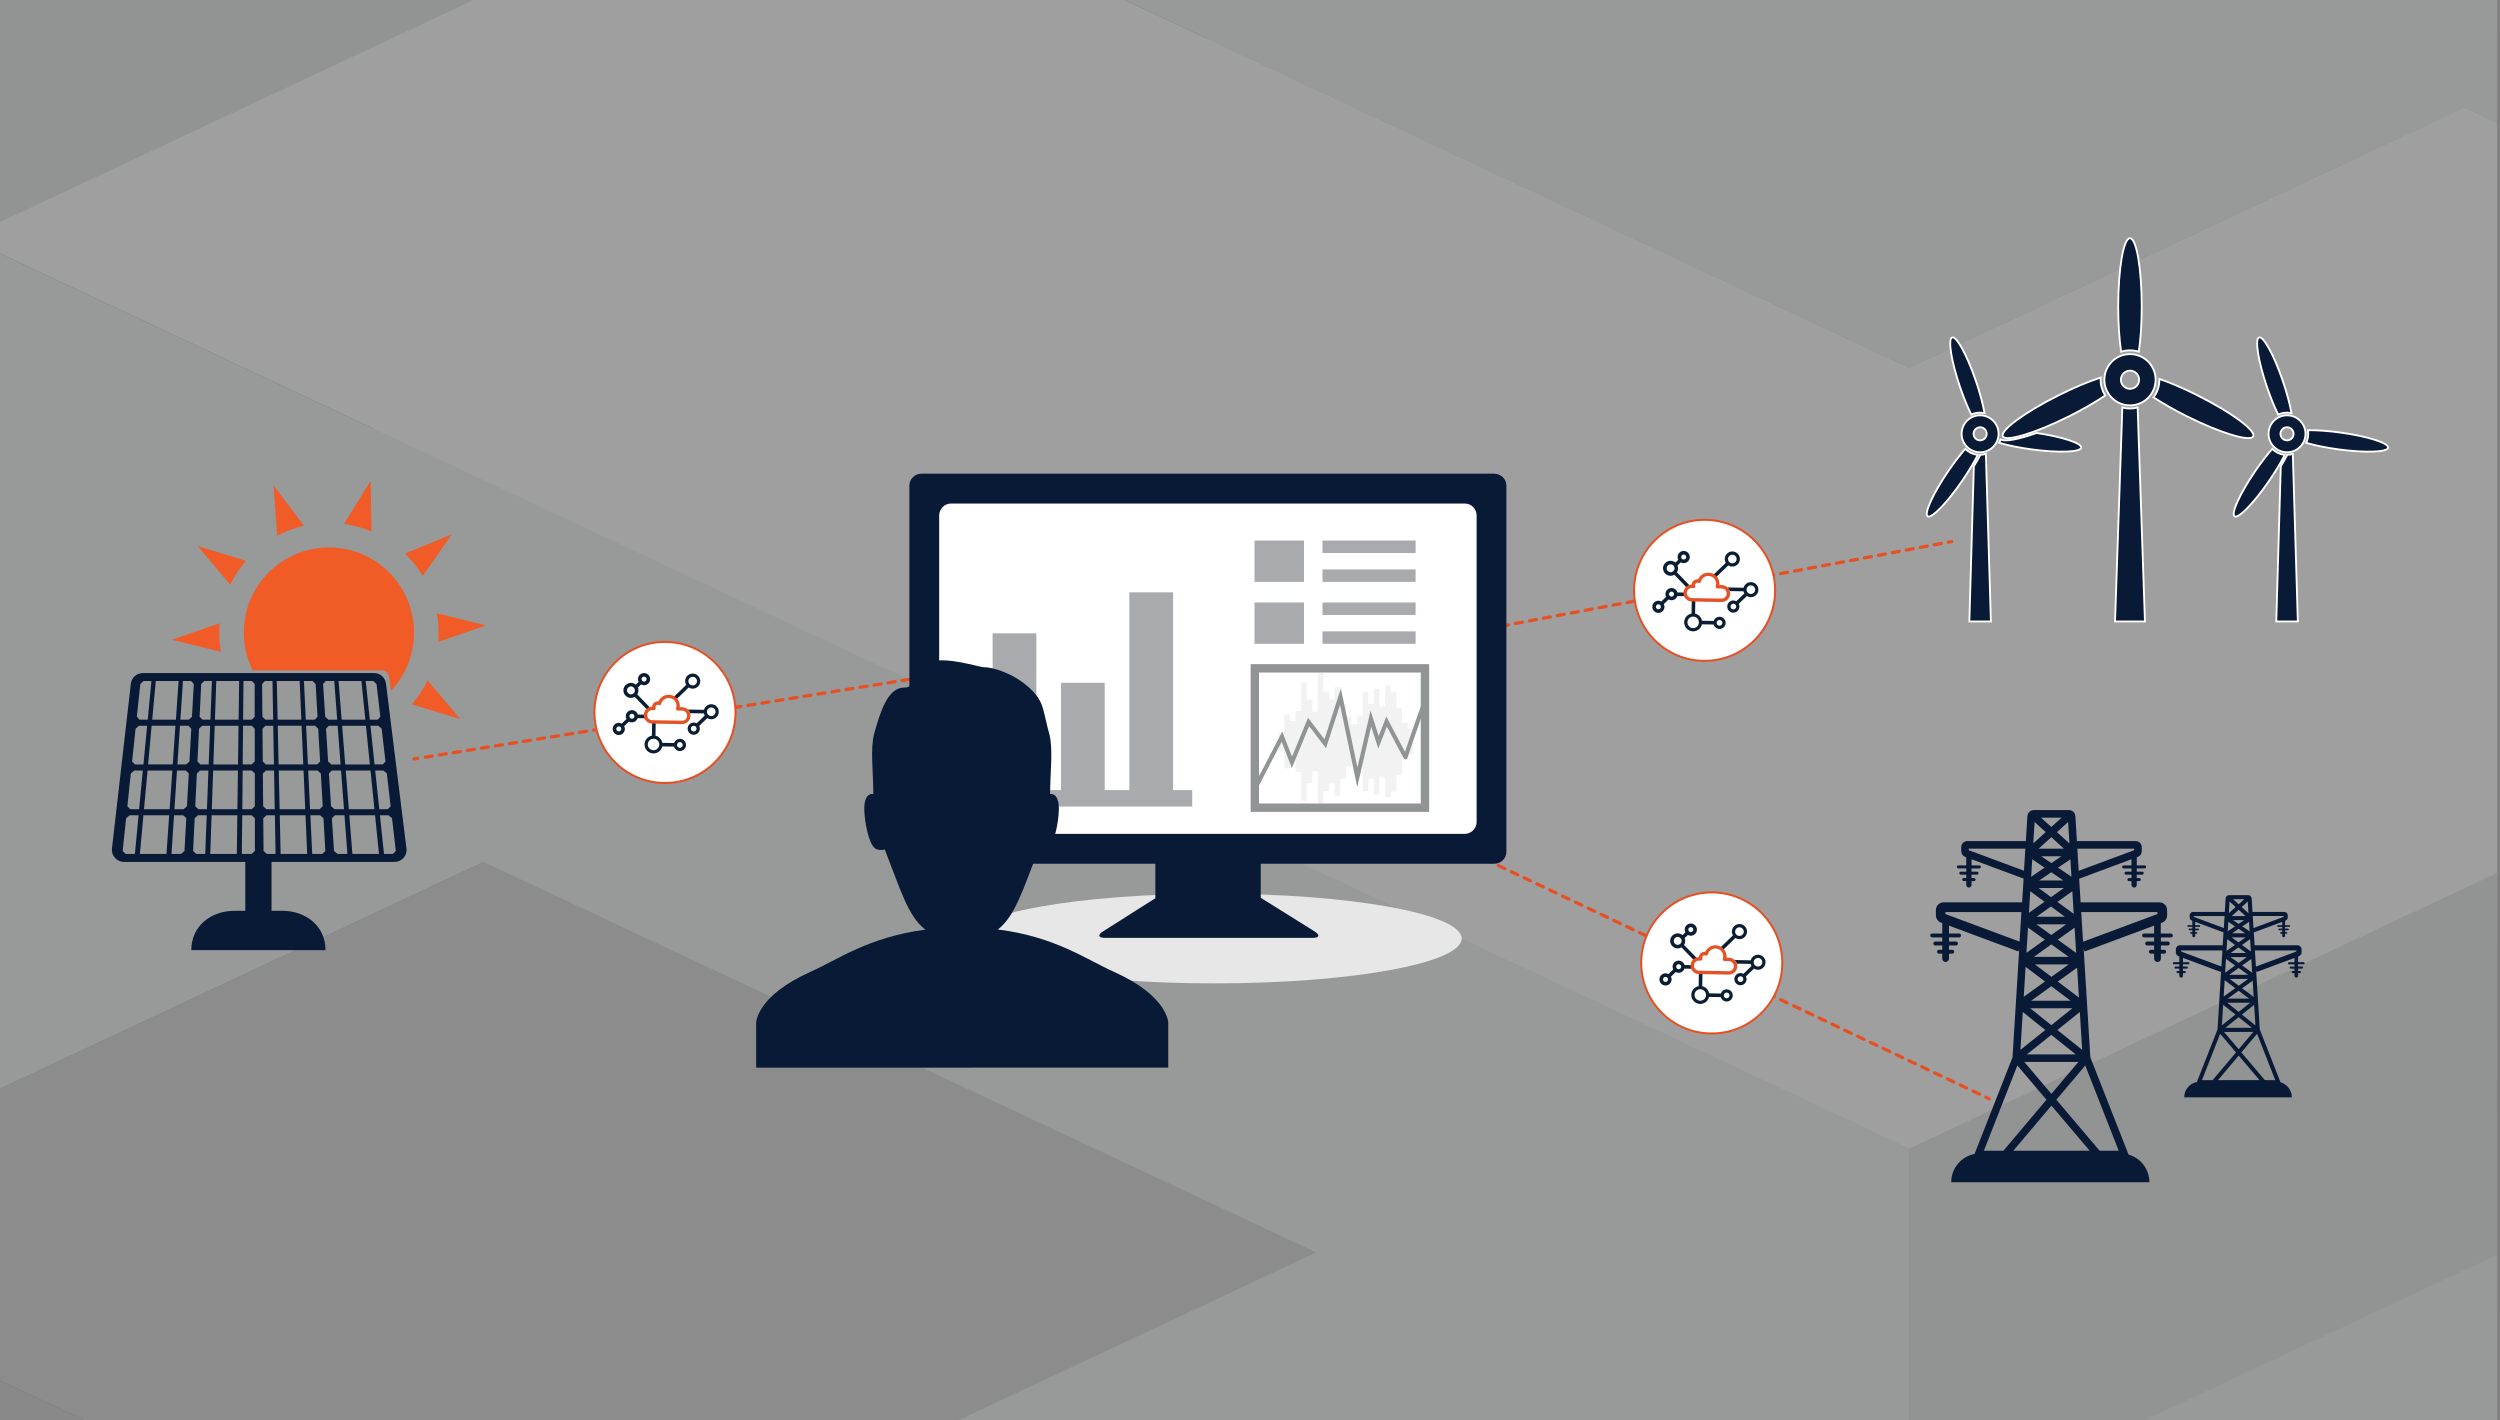 <?xml version="1.0" encoding="UTF-8"?>
<svg xmlns="http://www.w3.org/2000/svg" xmlns:xlink="http://www.w3.org/1999/xlink" viewBox="0 0 880 500">
  <rect x="0" y="0" width="880" height="500" fill="#808080" stroke="none"/>
  <defs>
    <style>
      .cls-1 {
        fill: #f2f2f2;
      }

      .cls-1, .cls-2, .cls-3, .cls-4, .cls-5, .cls-6, .cls-7, .cls-8, .cls-9, .cls-10, .cls-11, .cls-12, .cls-13, .cls-14, .cls-15, .cls-16, .cls-17, .cls-18, .cls-19, .cls-20, .cls-21, .cls-22, .cls-23, .cls-24, .cls-25 {
        stroke-width: 0px;
      }

      .cls-26 {
        clip-path: url(#clippath-11);
      }

      .cls-27 {
        clip-path: url(#clippath-16);
      }

      .cls-28 {
        stroke-miterlimit: 100;
        stroke-width: 1.48px;
      }

      .cls-28, .cls-29, .cls-3, .cls-30, .cls-31 {
        fill: none;
      }

      .cls-28, .cls-29, .cls-31 {
        stroke-linecap: round;
      }

      .cls-28, .cls-30 {
        stroke: #919495;
      }

      .cls-32 {
        opacity: .3;
      }

      .cls-29 {
        stroke-dasharray: 0 0 2.5 2.5;
      }

      .cls-29, .cls-30, .cls-33, .cls-31, .cls-34 {
        stroke-miterlimit: 10;
      }

      .cls-29, .cls-33, .cls-31 {
        stroke: #e55125;
      }

      .cls-29, .cls-31 {
        stroke-width: 1.16px;
      }

      .cls-35 {
        clip-path: url(#clippath-2);
      }

      .cls-36 {
        clip-path: url(#clippath-13);
      }

      .cls-2 {
        fill: #002747;
      }

      .cls-37 {
        clip-path: url(#clippath-15);
      }

      .cls-38 {
        clip-path: url(#clippath-6);
      }

      .cls-39 {
        clip-path: url(#clippath-7);
      }

      .cls-4 {
        fill: #00092c;
      }

      .cls-30 {
        stroke-width: 2.95px;
      }

      .cls-40 {
        clip-path: url(#clippath-1);
      }

      .cls-41 {
        clip-path: url(#clippath-4);
      }

      .cls-5, .cls-34 {
        fill: #091a36;
      }

      .cls-33 {
        stroke-width: .72px;
      }

      .cls-33, .cls-19 {
        fill: #fff;
      }

      .cls-42 {
        clip-path: url(#clippath-12);
      }

      .cls-6 {
        fill: #f15b25;
      }

      .cls-7 {
        fill: #001738;
      }

      .cls-8 {
        fill: #bcbec0;
      }

      .cls-9 {
        fill: #2c4665;
      }

      .cls-43 {
        clip-path: url(#clippath-9);
      }

      .cls-44 {
        clip-path: url(#clippath);
      }

      .cls-10 {
        fill: #9d9fa2;
      }

      .cls-11 {
        fill: #8ba3b3;
      }

      .cls-12 {
        fill: #e45225;
      }

      .cls-13 {
        fill: #7c92a1;
      }

      .cls-45 {
        clip-path: url(#clippath-19);
      }

      .cls-46 {
        clip-path: url(#clippath-3);
      }

      .cls-14 {
        fill: #a8aaad;
      }

      .cls-15 {
        fill: #e6e7e8;
      }

      .cls-16 {
        fill: #b1b3b6;
      }

      .cls-47 {
        clip-path: url(#clippath-8);
      }

      .cls-17 {
        fill: #f15b27;
      }

      .cls-18 {
        fill: #a7a9ac;
      }

      .cls-48 {
        clip-path: url(#clippath-18);
      }

      .cls-49 {
        clip-path: url(#clippath-14);
      }

      .cls-50 {
        clip-path: url(#clippath-17);
      }

      .cls-51 {
        clip-path: url(#clippath-5);
      }

      .cls-20 {
        fill: #081a36;
      }

      .cls-21 {
        fill: #0a1e33;
      }

      .cls-52 {
        clip-path: url(#clippath-10);
      }

      .cls-22 {
        fill: #e7e7e8;
      }

      .cls-23 {
        fill: #143755;
      }

      .cls-34 {
        stroke: #fff;
        stroke-width: .66px;
      }

      .cls-24 {
        fill: #c7c8ca;
      }

      .cls-25 {
        fill: #d1d3d4;
      }
    </style>
    <symbol id="Neues_Symbol_1" data-name="Neues Symbol 1" viewBox="0 0 296.53 296.53">
      <g>
        <circle class="cls-19" cx="148.27" cy="148.27" r="148.27"/>
        <g>
          <path class="cls-21" d="M254.71,152.66c-5.58,0-10.1-4.52-10.1-10.1s4.52-10.1,10.1-10.1,10.1,4.52,10.1,10.1-4.52,10.1-10.1,10.1M214.31,189.69c-3.72,0-6.73-3.01-6.73-6.73s3.01-6.73,6.73-6.73,6.73,3.01,6.73,6.73-3.01,6.73-6.73,6.73M257.07,125.05c-8.93-1.2-17.39,4.6-19.53,13.31h-37.77c2.48,2.27,4.34,5.16,5.42,8.42h32.35c.43,1.74,1.12,3.41,2.06,4.94l-18.63,18.63c-2.05-1.1-4.33-1.69-6.66-1.7-7.89,0-14.31,6.42-14.31,14.31s6.42,14.31,14.31,14.31,14.31-6.42,14.31-14.31c0-2.32-.59-4.61-1.7-6.65l18.64-18.63c2.75,1.68,5.9,2.57,9.14,2.57,9.27,0,17.02-7.25,17.64-16.5.62-9.25-6.09-17.47-15.28-18.7"/>
          <path class="cls-21" d="M68.76,162.3c-3.24,0-5.88-2.64-5.88-5.88s2.64-5.89,5.88-5.89,5.88,2.64,5.88,5.89-2.63,5.88-5.88,5.88M38.47,192.6c-3.25,0-5.89-2.64-5.89-5.88s2.64-5.88,5.89-5.88,5.88,2.64,5.88,5.88-2.64,5.88-5.88,5.88M100.13,152.2h-17.75c-1.83-5.97-7.35-10.08-13.63-10.08-.6,0-1.21.03-1.82.12-7.13.9-12.5,7-12.48,14.19,0,2.32.59,4.61,1.7,6.65l-11.03,11.04c-2.04-1.11-4.33-1.7-6.65-1.71-7.9,0-14.32,6.43-14.32,14.32s6.42,14.31,14.32,14.31,14.31-6.42,14.31-14.31c-.02-2.33-.61-4.62-1.7-6.65l11.02-11.03c2.05,1.1,4.34,1.68,6.67,1.7,6.27-.02,11.79-4.14,13.62-10.1h17.75v-8.43Z"/>
          <path class="cls-21" d="M65.4,86.57c5.1,0,9.24,4.15,9.24,9.25s-4.14,9.25-9.24,9.25-9.25-4.15-9.25-9.25,4.15-9.25,9.25-9.25M95.69,63.01c3.24,0,5.88,2.64,5.88,5.89s-2.64,5.88-5.88,5.88-5.88-2.64-5.88-5.88,2.64-5.89,5.88-5.89M65.38,113.5c3.24,0,6.4-.89,9.16-2.57l30.2,30.19,5.95-5.95-30.19-30.2c2.96-4.82,3.38-10.86,1.12-16.06l7.41-7.41c2.04,1.1,4.32,1.68,6.66,1.71,7.89,0,14.31-6.42,14.31-14.31s-6.42-14.32-14.31-14.32-14.32,6.42-14.32,14.32c.02,2.33.61,4.61,1.71,6.64l-6.6,6.61c-3.14-2.55-7.05-3.94-11.11-3.94-4.53,0-8.84,1.71-12.13,4.83-6.69,6.35-7.42,16.58-1.67,23.8,3.36,4.23,8.4,6.66,13.82,6.66"/>
          <path class="cls-21" d="M182.54,228.49c-3.72,0-6.73-3.01-6.73-6.73s3.01-6.73,6.73-6.73,6.73,3.01,6.73,6.73-3.01,6.73-6.73,6.73M120.68,235.23c-7.43,0-13.47-6.03-13.47-13.47s6.04-13.47,13.47-13.47,13.47,6.04,13.47,13.47-6.03,13.47-13.47,13.47M184.39,207.57c-6.89-.9-13.44,3.38-15.48,9.98h-27.64c-1.69-8.23-8.16-14.69-16.38-16.38v-33.5h-8.43v33.49c-10.21,2.07-17.41,11.31-16.81,21.79.58,10.72,9.11,19.25,19.84,19.84.4.03.79.04,1.19.04,9.98,0,18.61-7.03,20.6-16.86h27.63c2.03,6.59,8.55,10.89,15.48,9.98,7.13-.9,12.51-7.01,12.51-14.2s-5.38-13.29-12.51-14.19"/>
          <path class="cls-21" d="M209.88,81.59c-5.58,0-10.1-4.52-10.1-10.1s4.52-10.1,10.1-10.1,10.1,4.52,10.1,10.1-4.52,10.1-10.1,10.1M222.47,58.9c-6.46-6.45-16.67-6.97-23.75-1.2-6.9,5.64-8.53,15.38-3.94,22.94l-30.05,30.04,1.2,1.2,3.55,3.55h0l1.2,1.2,30.05-30.05c7.56,4.6,17.3,2.97,22.94-3.94,5.78-7.08,5.27-17.29-1.2-23.75"/>
          <path class="cls-12" d="M116.47,141.1c-6.54,0-11.86,5.32-11.86,11.86s5.32,11.86,11.86,11.86h69.88c6.53,0,11.85-5.32,11.85-11.85,0-6.54-5.31-11.86-11.85-11.87h-10.46c-.4,0-.79-.06-1.16-.17-1.03-.31-1.87-1-2.39-1.95-.51-.94-.62-2.03-.31-3.06.16-.49.29-.97.41-1.46,2.28-9.77-3.82-19.58-13.6-21.87-1.37-.32-2.76-.48-4.15-.48-8.5,0-15.79,5.79-17.73,14.09-.29,1.16-1.07,2.13-2.16,2.65-.54.26-1.14.4-1.74.4-.57,0-1.13-.12-1.65-.35-.71-.32-1.47-.49-2.24-.49h0c-.75,0-1.39.12-1.98.35-1.36.51-2.43,1.52-3.04,2.83-.6,1.32-.65,2.79-.13,4.14.16.47.24.91.24,1.36,0,1.07-.42,2.08-1.17,2.84-.76.76-1.77,1.18-2.84,1.18h-3.77ZM116.47,172.87c-10.98,0-19.9-8.93-19.9-19.91s8.49-19.45,19.08-19.89c.43-7.09,6.33-12.73,13.53-12.73.43,0,.86.02,1.29.06,4.16-9.66,13.54-15.87,24.11-15.87,1.07,0,2.14.07,3.21.2,14.05,1.72,24.17,14.32,22.95,28.31h5.62c10.98,0,19.91,8.93,19.91,19.91s-8.94,19.91-19.91,19.91h-69.88Z"/>
        </g>
      </g>
    </symbol>
    <clipPath id="clippath">
      <rect class="cls-3" x="-.93" width="880" height="500"/>
    </clipPath>
    <clipPath id="clippath-1">
      <rect class="cls-3" x="-.93" y="-41.72" width="880" height="665.62"/>
    </clipPath>
    <clipPath id="clippath-2">
      <rect class="cls-3" x="-.93" y="-41.72" width="880" height="665.62"/>
    </clipPath>
    <clipPath id="clippath-3">
      <rect class="cls-3" x="-.93" y="-41.72" width="880" height="665.62"/>
    </clipPath>
    <clipPath id="clippath-4">
      <rect class="cls-3" x="-695.84" y="-878.56" width="2735.72" height="2210.8"/>
    </clipPath>
    <clipPath id="clippath-5">
      <rect class="cls-3" x="-.93" y="520" width="880" height="500"/>
    </clipPath>
    <clipPath id="clippath-6">
      <rect class="cls-3" x="-.93" y="478.28" width="880" height="665.62"/>
    </clipPath>
    <clipPath id="clippath-7">
      <rect class="cls-3" x="-.93" y="478.28" width="880" height="665.62"/>
    </clipPath>
    <clipPath id="clippath-8">
      <rect class="cls-3" x="-.93" y="478.28" width="880" height="665.62"/>
    </clipPath>
    <clipPath id="clippath-9">
      <rect class="cls-3" x="-695.84" y="-358.56" width="2735.72" height="2210.8"/>
    </clipPath>
    <clipPath id="clippath-10">
      <rect class="cls-3" x="-.93" y="520" width="880" height="500"/>
    </clipPath>
    <clipPath id="clippath-11">
      <rect class="cls-3" x="-.93" y="478.28" width="880" height="665.62"/>
    </clipPath>
    <clipPath id="clippath-12">
      <rect class="cls-3" x="-.93" y="478.28" width="880" height="665.62"/>
    </clipPath>
    <clipPath id="clippath-13">
      <rect class="cls-3" x="-.93" y="478.28" width="880" height="665.62"/>
    </clipPath>
    <clipPath id="clippath-14">
      <rect class="cls-3" x="-695.84" y="-358.56" width="2735.72" height="2210.8"/>
    </clipPath>
    <clipPath id="clippath-15">
      <rect class="cls-3" x="-.93" y="-520" width="880" height="500"/>
    </clipPath>
    <clipPath id="clippath-16">
      <rect class="cls-3" x="-.93" y="-561.72" width="880" height="665.62"/>
    </clipPath>
    <clipPath id="clippath-17">
      <rect class="cls-3" x="-.93" y="-561.72" width="880" height="665.62"/>
    </clipPath>
    <clipPath id="clippath-18">
      <rect class="cls-3" x="-.93" y="-561.72" width="880" height="665.62"/>
    </clipPath>
    <clipPath id="clippath-19">
      <rect class="cls-3" x="-695.84" y="-1398.56" width="2735.72" height="2210.8"/>
    </clipPath>
  </defs>
  <g id="Hintergrund">
    <g class="cls-44">
      <g id="Artwork_1" data-name="Artwork 1">
        <g class="cls-40">
          <g class="cls-35">
            <g class="cls-46">
              <g class="cls-32">
                <g class="cls-41">
                  <polygon class="cls-4" points="672.02 189.87 574.32 235.69 476.6 281.5 476.6 415.86 574.32 370.04 672.02 324.22 769.73 278.4 769.73 144.04 672.02 189.87"/>
                  <polygon class="cls-2" points="378.91 235.69 281.21 189.87 183.49 144.04 183.49 278.4 281.21 324.22 378.91 370.04 476.6 415.85 476.6 281.5 378.91 235.69"/>
                  <polygon class="cls-2" points="965.13 235.69 867.43 189.87 769.73 144.04 769.73 278.4 867.43 324.22 965.13 370.04 1062.84 415.85 1062.84 281.5 965.13 235.69"/>
                  <polygon class="cls-2" points="1062.84 464.78 965.13 418.96 867.43 373.15 867.43 507.5 965.13 553.31 1062.84 599.13 1160.54 644.96 1160.54 510.6 1062.84 464.78"/>
                  <polygon class="cls-23" points="965.13 327.32 867.43 373.14 867.43 507.5 965.13 461.68 1062.84 415.86 1062.84 281.5 965.13 327.32"/>
                  <polygon class="cls-23" points="867.43 464.78 769.73 510.6 769.73 644.96 867.43 599.13 965.12 553.31 965.12 418.96 867.43 464.78"/>
                  <polygon class="cls-9" points="672.02 464.78 574.32 418.96 574.32 553.31 672.02 599.13 769.73 644.96 769.73 510.6 672.02 464.78"/>
                  <polygon class="cls-23" points="476.6 464.78 378.91 510.6 281.21 556.41 281.21 690.77 378.91 644.96 476.6 599.13 574.32 553.31 574.32 418.96 476.6 464.78"/>
                  <polygon class="cls-25" points="1062.84 281.5 965.13 235.69 867.43 189.87 769.73 144.04 672.02 189.87 574.32 235.69 476.61 281.5 378.9 235.69 281.21 189.87 183.5 144.04 85.8 189.87 -11.92 235.69 -109.61 281.5 -207.32 327.32 -305.03 373.14 -402.73 418.96 -305.03 464.78 -207.32 510.6 -109.61 556.41 -11.92 602.24 85.8 556.41 183.5 510.6 281.21 556.41 378.9 510.6 476.61 464.78 574.32 418.96 672.02 464.78 769.73 510.6 867.43 464.78 965.13 418.96 867.43 373.14 965.13 327.32 1062.84 281.5"/>
                  <polygon class="cls-8" points="1453.65 373.14 1355.95 418.96 1258.23 464.78 1160.54 510.6 1062.84 464.78 965.13 418.96 867.43 464.78 769.73 510.6 867.43 556.41 965.13 602.23 1062.84 648.06 1160.54 693.87 1258.23 739.69 1355.95 785.52 1453.65 831.33 1551.36 785.52 1649.06 739.69 1746.76 693.87 1844.48 648.06 1942.17 602.23 2039.88 556.41 1942.17 510.6 1844.48 464.78 1746.76 418.96 1649.06 373.14 1551.36 327.32 1453.65 373.14"/>
                  <polygon class="cls-8" points="-500.43 464.78 -598.14 510.6 -695.84 556.41 -598.14 602.24 -500.43 648.06 -402.73 693.87 -305.03 739.69 -207.32 785.52 -109.62 831.33 -11.91 877.15 85.8 831.33 183.49 785.52 281.21 739.69 378.91 693.87 476.6 648.06 378.91 602.24 281.21 556.41 183.49 510.6 85.8 556.41 -11.91 602.24 -109.62 556.41 -207.32 510.6 -305.03 464.78 -402.73 418.96 -500.43 464.78"/>
                  <polygon class="cls-18" points="1355.95 785.52 1258.24 739.69 1160.54 693.87 1062.84 648.06 965.13 602.24 867.43 556.41 769.73 510.6 672.01 464.78 574.32 418.96 476.61 464.78 378.91 510.6 281.21 556.41 378.91 602.24 476.61 648.06 378.91 693.87 281.21 739.69 378.91 785.52 476.61 831.33 574.32 877.15 672.01 922.98 769.73 877.15 867.43 831.33 965.13 877.15 1062.84 922.98 1160.54 968.78 1258.24 922.98 1355.95 877.15 1453.65 831.33 1355.95 785.52"/>
                  <polygon class="cls-18" points="1453.65 281.5 1355.95 235.69 1258.23 189.87 1160.54 144.04 1062.84 98.23 965.13 52.41 867.43 6.58 769.73 -39.23 672.02 -85.05 574.32 -39.23 476.6 6.58 378.91 52.41 281.21 98.23 183.49 144.04 281.21 189.87 378.91 235.69 476.6 281.5 574.32 235.69 672.02 189.87 769.73 144.04 867.43 189.87 965.13 235.69 1062.84 281.5 965.13 327.32 867.43 373.14 965.13 418.96 1062.84 464.78 1160.54 510.6 1258.23 464.78 1355.95 418.96 1453.65 373.14 1551.36 327.32 1453.65 281.5"/>
                  <polygon class="cls-4" points="672.03 -206.89 769.73 -161.07 867.44 -115.26 867.44 19.1 769.73 -26.71 672.03 -72.53 574.32 -118.36 574.32 -252.71 672.03 -206.89"/>
                  <polygon class="cls-2" points="965.14 -161.07 1062.84 -206.89 1160.55 -252.71 1160.55 -118.36 1062.84 -72.53 965.14 -26.71 867.44 19.1 867.44 -115.26 965.14 -161.07"/>
                  <polygon class="cls-2" points="378.92 -161.07 476.62 -206.89 574.32 -252.71 574.32 -118.36 476.62 -72.53 378.92 -26.71 281.21 19.1 281.21 -115.26 378.92 -161.07"/>
                  <polygon class="cls-4" points="-109.6 -23.61 -11.9 22.2 85.81 68.02 183.51 113.85 183.51 248.21 85.81 202.38 -11.9 156.56 -109.6 110.75 -207.31 64.92 -207.31 -69.43 -109.6 -23.61"/>
                  <polygon class="cls-2" points="281.21 68.03 378.92 22.2 476.62 -23.61 476.62 110.75 378.92 156.56 281.21 202.38 183.51 248.2 183.51 113.85 281.21 68.03"/>
                  <polygon class="cls-23" points="378.92 -69.43 476.62 -23.61 476.62 110.75 378.92 64.92 281.21 19.1 281.21 -115.26 378.92 -69.43"/>
                  <polygon class="cls-23" points="476.62 68.03 574.32 113.85 574.32 248.2 476.62 202.38 378.92 156.56 378.92 22.2 476.62 68.03"/>
                  <polygon class="cls-9" points="672.03 68.03 769.73 22.2 769.73 156.56 672.03 202.38 574.32 248.2 574.32 113.85 672.03 68.03"/>
                  <polygon class="cls-23" points="867.44 68.03 965.14 113.85 1062.84 159.66 1062.84 294.02 965.14 248.2 867.44 202.38 769.73 156.56 769.73 22.2 867.44 68.03"/>
                  <polygon class="cls-8" points="281.21 -115.26 378.92 -161.06 476.62 -206.89 574.32 -252.72 672.03 -206.89 769.73 -161.06 867.44 -115.26 965.14 -161.06 1062.84 -206.89 1160.55 -252.72 1258.25 -206.89 1355.96 -161.06 1453.66 -115.26 1551.36 -69.43 1649.07 -23.61 1746.77 22.2 1649.07 68.03 1551.36 113.85 1453.66 159.66 1355.96 205.48 1258.25 159.66 1160.55 113.85 1062.84 159.66 965.14 113.85 867.44 68.03 769.73 22.2 672.03 68.03 574.32 113.85 476.62 68.03 378.92 22.2 476.62 -23.61 378.92 -69.43 281.21 -115.26"/>
                  <polygon class="cls-2" points="-11.9 388.76 85.81 342.94 183.51 297.11 281.21 251.3 378.92 205.48 476.62 159.66 574.32 113.85 574.32 248.21 476.62 294.02 378.92 339.84 281.21 385.66 183.51 431.47 85.81 477.3 -11.9 523.12 -109.6 568.93 -109.6 434.57 -11.9 388.76"/>
                  <polygon class="cls-25" points="-305.02 -23.61 -402.71 22.2 -500.43 68.03 -598.13 113.85 -695.84 159.66 -598.13 205.48 -500.43 251.31 -402.71 297.11 -305.02 342.94 -207.31 388.76 -109.6 434.58 -11.9 388.76 85.81 342.94 183.51 297.11 281.21 251.31 378.92 205.48 476.62 159.66 574.32 113.85 476.62 68.03 378.92 22.2 281.21 68.03 183.51 113.85 85.81 68.03 -11.9 22.2 -109.6 -23.61 -207.31 -69.43 -305.02 -23.61"/>
                  <polygon class="cls-13" points="965.14 205.48 1062.84 159.66 1062.84 294.02 965.14 339.84 867.44 385.66 867.44 251.31 965.14 205.48"/>
                  <polygon class="cls-13" points="769.73 480.4 867.44 434.57 965.14 388.76 1062.84 342.94 1062.84 477.29 965.14 523.12 867.44 568.93 769.73 614.75 672.03 660.57 672.03 526.22 769.73 480.4"/>
                  <polygon class="cls-11" points="574.32 480.4 672.03 526.22 672.03 660.57 574.32 614.75 476.62 568.93 476.62 434.57 574.32 480.4"/>
                  <polygon class="cls-10" points="-11.9 480.4 85.81 526.22 183.51 572.03 183.51 706.39 85.81 660.57 -11.9 614.75 -109.6 568.93 -109.6 434.57 -11.9 480.4"/>
                  <polygon class="cls-13" points="281.21 526.22 378.92 480.4 476.62 434.58 476.62 568.93 378.92 614.75 281.21 660.57 183.51 706.38 183.51 572.03 281.21 526.22"/>
                  <polygon class="cls-7" points="965.14 297.13 1062.85 342.93 1160.56 388.76 1258.27 434.59 1355.96 480.4 1355.96 614.75 1258.27 568.94 1160.56 523.12 1062.85 477.29 965.14 431.48 867.44 385.66 867.44 251.31 965.14 297.13"/>
                  <polygon class="cls-15" points="1649.08 68.03 1551.36 113.85 1453.66 159.66 1355.96 205.48 1258.25 159.66 1160.55 113.85 1062.84 159.66 965.14 205.48 867.44 251.3 965.14 297.12 1062.84 342.94 1160.55 388.76 1258.25 434.57 1355.96 480.39 1453.66 434.57 1551.36 388.76 1649.08 342.94 1746.77 297.12 1844.47 251.3 1942.19 205.48 2039.89 159.66 1942.19 113.85 1844.47 68.03 1746.77 22.2 1649.08 68.03"/>
                  <polygon class="cls-8" points="769.73 755.31 867.44 709.49 965.14 663.68 1062.84 617.85 1160.55 572.03 1258.25 526.22 1355.96 480.4 1355.96 614.75 1258.25 660.57 1160.55 706.39 1062.84 752.21 965.14 798.04 867.44 843.84 769.73 889.67 672.03 935.49 672.03 801.13 769.73 755.31"/>
                  <polygon class="cls-25" points="281.21 526.22 378.92 480.4 476.62 434.58 574.32 480.4 672.03 526.22 769.73 480.4 867.44 434.58 965.14 388.76 1062.84 342.94 1160.55 388.76 1258.25 434.58 1355.96 480.4 1258.25 526.22 1160.55 572.03 1062.84 617.85 965.14 663.68 867.44 709.49 769.73 755.31 672.03 801.13 574.32 755.31 476.62 709.49 378.92 663.68 281.21 617.85 183.51 572.03 281.21 526.22"/>
                  <polygon class="cls-18" points="-11.9 388.76 85.81 342.94 183.51 297.11 281.21 251.3 378.92 205.48 476.62 159.66 574.32 113.85 672.03 68.02 769.73 22.2 867.44 68.02 965.14 113.85 1062.84 159.66 965.14 205.48 867.44 251.3 965.14 297.11 1062.84 342.94 965.14 388.76 867.44 434.57 769.73 480.39 672.03 526.22 574.32 480.39 476.62 434.57 378.92 480.39 281.21 526.22 183.51 572.03 85.81 526.22 -11.9 480.39 -109.6 434.57 -11.9 388.76"/>
                  <polygon class="cls-15" points="-109.6 -115.26 -11.9 -161.06 85.81 -206.89 183.51 -252.72 281.21 -298.53 378.92 -344.35 476.62 -390.17 574.32 -435.98 672.03 -481.81 769.73 -435.98 867.44 -390.17 965.14 -344.35 1062.84 -298.53 1160.55 -252.72 1062.84 -206.89 965.14 -161.06 867.44 -115.26 769.73 -161.06 672.03 -206.89 574.32 -252.72 476.62 -206.89 378.92 -161.06 281.21 -115.26 378.92 -69.43 476.62 -23.61 378.92 22.2 281.21 68.03 183.51 113.85 85.81 68.03 -11.9 22.2 -109.6 -23.61 -207.31 -69.43 -109.6 -115.26"/>
                  <polygon class="cls-2" points="1355.95 -7.99 1258.24 -53.82 1160.54 -99.64 1062.84 -145.45 965.13 -191.27 867.43 -237.1 769.73 -282.91 769.73 -148.55 867.43 -102.74 965.13 -56.92 1062.84 -11.1 1160.54 34.72 1258.24 80.54 1355.95 126.36 1453.65 172.17 1453.65 37.82 1355.95 -7.99"/>
                  <polygon class="cls-8" points="1453.65 -420.37 1355.95 -374.56 1258.23 -328.73 1160.54 -282.91 1062.84 -328.73 965.13 -374.56 867.43 -328.73 769.73 -282.91 867.43 -237.1 965.13 -191.28 1062.84 -145.45 1160.54 -99.64 1258.23 -53.82 1355.95 -8 1453.65 37.82 1551.36 -8 1649.06 -53.82 1746.76 -99.64 1844.48 -145.45 1942.17 -191.28 2039.88 -237.1 1942.17 -282.91 1844.48 -328.73 1746.76 -374.56 1649.06 -420.37 1551.36 -466.19 1453.65 -420.37"/>
                  <polygon class="cls-13" points="574.32 83.64 476.61 37.82 378.91 -7.99 281.21 -53.82 281.21 80.54 378.91 126.37 476.61 172.17 574.32 218 672.01 263.82 672.01 129.46 574.32 83.64"/>
                  <polygon class="cls-11" points="769.73 83.64 672.02 129.46 672.02 263.82 769.73 218 867.43 172.17 867.43 37.82 769.73 83.64"/>
                  <polygon class="cls-13" points="1062.84 129.46 965.13 83.64 867.43 37.82 867.43 172.17 965.13 218 1062.84 263.82 1160.54 309.63 1160.54 175.27 1062.84 129.46"/>
                  <polygon class="cls-7" points="378.9 -99.63 281.19 -53.82 183.49 -8 85.78 37.83 -11.92 83.64 -11.92 217.99 85.78 172.19 183.49 126.36 281.19 80.54 378.9 34.73 476.6 -11.1 476.6 -145.45 378.9 -99.63"/>
                  <polygon class="cls-8" points="-500.43 -328.73 -598.14 -282.91 -695.84 -237.1 -598.14 -191.27 -500.43 -145.45 -402.73 -99.64 -305.03 -53.82 -207.32 -7.99 -109.62 37.82 -11.91 83.64 85.8 37.82 183.49 -7.99 281.21 -53.82 378.91 -99.64 476.6 -145.45 378.91 -191.27 281.21 -237.1 183.49 -282.91 85.8 -237.1 -11.91 -191.27 -109.62 -237.1 -207.32 -282.91 -305.03 -328.73 -402.73 -374.56 -500.43 -328.73"/>
                  <polygon class="cls-8" points="1062.84 221.1 965.13 266.92 867.43 312.73 769.73 358.55 672.02 404.38 672.02 538.74 769.73 492.91 867.43 447.09 965.13 401.28 1062.84 355.46 1160.54 309.63 1160.54 175.28 1062.84 221.1"/>
                  <polygon class="cls-25" points="574.32 358.55 476.61 312.73 378.91 266.92 281.21 221.1 183.5 175.27 85.8 129.46 -11.92 83.64 -11.92 218 85.8 263.82 183.5 309.63 281.21 355.45 378.91 401.28 476.61 447.09 574.32 492.91 672.01 538.73 672.01 404.38 574.32 358.55"/>
                  <polygon class="cls-15" points="1062.84 129.46 965.13 83.64 867.43 37.82 769.73 83.64 672.02 129.46 574.32 83.64 476.61 37.82 378.9 -8 281.21 -53.82 183.5 -8 85.8 37.82 -11.92 83.64 85.8 129.46 183.5 175.27 281.21 221.09 378.9 266.92 476.61 312.73 574.32 358.55 672.02 404.38 769.73 358.55 867.43 312.73 965.13 266.92 1062.84 221.09 1160.54 175.27 1062.84 129.46"/>
                  <polygon class="cls-25" points="1355.95 -7.99 1258.24 -53.82 1160.54 -99.64 1062.84 -145.45 965.13 -191.27 867.43 -237.1 769.73 -282.91 672.01 -328.73 574.32 -374.56 476.61 -328.73 378.91 -282.91 281.21 -237.1 378.91 -191.27 476.61 -145.45 378.91 -99.64 281.21 -53.82 378.91 -7.99 476.61 37.82 574.32 83.64 672.01 129.46 769.73 83.64 867.43 37.82 965.13 83.64 1062.84 129.46 1160.54 175.27 1258.24 129.46 1355.95 83.64 1453.65 37.82 1355.95 -7.99"/>
                </g>
              </g>
            </g>
          </g>
        </g>
      </g>
    </g>
    <g class="cls-51">
      <g id="Artwork_1-2" data-name="Artwork 1">
        <g class="cls-38">
          <g class="cls-39">
            <g class="cls-47">
              <g class="cls-32">
                <g class="cls-43">
                  <polygon class="cls-18" points="1453.65 801.5 1355.95 755.69 1258.23 709.87 1160.54 664.04 1062.84 618.23 965.13 572.41 867.43 526.58 769.73 480.77 672.02 434.95 574.32 480.77 476.6 526.58 378.91 572.41 281.21 618.23 183.49 664.04 281.21 709.87 378.91 755.69 476.6 801.5 574.32 755.69 672.02 709.87 769.73 664.04 867.43 709.87 965.13 755.69 1062.84 801.5 965.13 847.32 867.43 893.14 965.13 938.96 1062.84 984.78 1160.54 1030.6 1258.23 984.78 1355.95 938.96 1453.65 893.14 1551.36 847.32 1453.65 801.5"/>
                  <polygon class="cls-4" points="672.03 313.11 769.73 358.93 867.44 404.74 867.44 539.1 769.73 493.29 672.03 447.47 574.32 401.64 574.32 267.29 672.03 313.11"/>
                  <polygon class="cls-2" points="965.14 358.93 1062.84 313.11 1160.55 267.29 1160.55 401.64 1062.84 447.47 965.14 493.29 867.44 539.1 867.44 404.74 965.14 358.93"/>
                  <polygon class="cls-2" points="378.92 358.93 476.62 313.11 574.32 267.29 574.32 401.64 476.62 447.47 378.92 493.29 281.21 539.1 281.21 404.74 378.92 358.93"/>
                  <polygon class="cls-4" points="-109.6 496.39 -11.9 542.2 85.81 588.02 183.51 633.85 183.51 768.21 85.81 722.38 -11.9 676.56 -109.6 630.75 -207.31 584.92 -207.31 450.57 -109.6 496.39"/>
                  <polygon class="cls-2" points="281.21 588.03 378.92 542.2 476.62 496.39 476.62 630.75 378.92 676.56 281.21 722.38 183.51 768.2 183.51 633.85 281.21 588.03"/>
                  <polygon class="cls-23" points="378.92 450.57 476.62 496.39 476.62 630.75 378.92 584.92 281.21 539.1 281.21 404.74 378.92 450.57"/>
                  <polygon class="cls-8" points="281.21 404.74 378.92 358.94 476.62 313.11 574.32 267.28 672.03 313.11 769.73 358.94 867.44 404.74 965.14 358.94 1062.84 313.11 1160.55 267.28 1258.25 313.11 1355.96 358.94 1453.66 404.74 1551.36 450.57 1649.07 496.39 1746.77 542.2 1649.07 588.03 1551.36 633.85 1453.66 679.66 1355.96 725.48 1258.25 679.66 1160.55 633.85 1062.84 679.66 965.14 633.85 867.44 588.03 769.73 542.2 672.03 588.03 574.32 633.85 476.62 588.03 378.92 542.2 476.62 496.39 378.92 450.57 281.21 404.74"/>
                  <polygon class="cls-25" points="-305.02 496.39 -402.71 542.2 -500.43 588.03 -598.13 633.85 -695.84 679.66 -598.13 725.48 -500.43 771.31 -402.71 817.11 -305.02 862.94 -207.31 908.76 -109.6 954.58 -11.9 908.76 85.81 862.94 183.51 817.11 281.21 771.31 378.92 725.48 476.62 679.66 574.32 633.85 476.62 588.03 378.92 542.2 281.21 588.03 183.51 633.85 85.81 588.03 -11.9 542.2 -109.6 496.39 -207.31 450.57 -305.02 496.39"/>
                  <polygon class="cls-15" points="-109.6 404.74 -11.9 358.94 85.81 313.11 183.51 267.28 281.21 221.47 378.92 175.65 476.62 129.83 574.32 84.02 672.03 38.19 769.73 84.02 867.44 129.83 965.14 175.65 1062.84 221.47 1160.55 267.28 1062.84 313.11 965.14 358.94 867.44 404.74 769.73 358.94 672.03 313.11 574.32 267.28 476.62 313.11 378.92 358.94 281.21 404.74 378.92 450.57 476.62 496.39 378.92 542.2 281.21 588.03 183.51 633.85 85.81 588.03 -11.9 542.2 -109.6 496.39 -207.31 450.57 -109.6 404.74"/>
                  <polygon class="cls-4" points="672.02 -83.65 574.32 -37.82 476.6 7.98 476.6 142.35 574.32 96.53 672.02 50.71 769.73 4.88 769.73 -129.47 672.02 -83.65"/>
                  <polygon class="cls-2" points="378.91 -37.82 281.21 -83.65 183.49 -129.47 183.49 4.89 281.21 50.71 378.91 96.53 476.6 142.34 476.6 7.98 378.91 -37.82"/>
                  <polygon class="cls-2" points="965.13 -37.82 867.43 -83.65 769.73 -129.47 769.73 4.89 867.43 50.71 965.13 96.53 1062.84 142.34 1062.84 7.98 965.13 -37.82"/>
                  <polygon class="cls-2" points="1062.84 191.27 965.13 145.44 867.43 99.64 867.43 233.99 965.13 279.8 1062.84 325.62 1160.54 371.45 1160.54 237.09 1062.84 191.27"/>
                  <polygon class="cls-23" points="965.13 53.81 867.43 99.63 867.43 233.99 965.13 188.17 1062.84 142.35 1062.84 7.99 965.13 53.81"/>
                  <polygon class="cls-23" points="867.43 191.27 769.73 237.09 769.73 371.45 867.43 325.62 965.12 279.8 965.12 145.44 867.43 191.27"/>
                  <polygon class="cls-9" points="672.02 191.27 574.32 145.44 574.32 279.8 672.02 325.62 769.73 371.45 769.73 237.09 672.02 191.27"/>
                  <polygon class="cls-23" points="476.6 191.27 378.91 237.09 281.21 282.9 281.21 417.26 378.91 371.45 476.6 325.62 574.32 279.8 574.32 145.44 476.6 191.27"/>
                  <polygon class="cls-9" points="281.21 282.9 281.21 417.26 183.5 371.45 183.5 237.09 281.21 282.9"/>
                  <polygon class="cls-23" points="85.8 282.9 -11.92 328.73 -11.92 463.08 85.8 417.26 183.49 371.45 183.49 237.09 85.8 282.9"/>
                  <polygon class="cls-15" points="1062.84 7.99 965.13 -37.82 867.43 -83.65 769.73 -129.47 672.02 -83.65 574.32 -37.82 476.61 7.99 378.9 -37.82 281.21 -83.65 183.5 -129.47 85.8 -83.65 -11.92 -37.82 -109.61 7.99 -207.32 53.81 -305.03 99.63 -402.73 145.44 -305.03 191.27 -207.32 237.09 -109.61 282.9 -11.92 328.73 85.8 282.9 183.5 237.09 281.21 282.9 378.9 237.09 476.61 191.27 574.32 145.44 672.02 191.27 769.73 237.09 867.43 191.27 965.13 145.44 867.43 99.63 965.13 53.81 1062.84 7.99"/>
                  <polygon class="cls-2" points="1355.95 512.01 1258.24 466.18 1160.54 420.36 1062.84 374.55 965.13 328.73 867.43 282.9 769.73 237.09 769.73 371.45 867.43 417.26 965.13 463.08 1062.84 508.9 1160.54 554.72 1258.24 600.54 1355.95 646.36 1453.65 692.17 1453.65 557.82 1355.95 512.01"/>
                  <polygon class="cls-8" points="1453.65 99.63 1355.95 145.44 1258.23 191.27 1160.54 237.09 1062.84 191.27 965.13 145.44 867.43 191.27 769.73 237.09 867.43 282.9 965.13 328.72 1062.84 374.55 1160.54 420.36 1258.23 466.18 1355.95 512 1453.65 557.82 1551.36 512 1649.06 466.18 1746.76 420.36 1844.48 374.55 1942.17 328.72 2039.88 282.9 1942.17 237.09 1844.48 191.27 1746.76 145.44 1649.06 99.63 1551.36 53.81 1453.65 99.63"/>
                  <polygon class="cls-13" points="378.91 328.73 281.21 282.9 281.21 417.26 378.91 463.08 476.6 508.9 476.6 374.55 378.91 328.73"/>
                  <polygon class="cls-13" points="574.32 603.64 476.61 557.82 378.91 512.01 281.21 466.18 281.21 600.54 378.91 646.37 476.61 692.17 574.32 738 672.01 783.82 672.01 649.46 574.32 603.64"/>
                  <polygon class="cls-7" points="378.9 420.37 281.19 466.18 183.49 512 85.78 557.83 -11.92 603.64 -11.92 737.99 85.78 692.19 183.49 646.36 281.19 600.54 378.9 554.73 476.6 508.9 476.6 374.55 378.9 420.37"/>
                  <polygon class="cls-8" points="-500.43 191.27 -598.14 237.09 -695.84 282.9 -598.14 328.73 -500.43 374.55 -402.73 420.36 -305.03 466.18 -207.32 512.01 -109.62 557.82 -11.91 603.64 85.8 557.82 183.49 512.01 281.21 466.18 378.91 420.36 476.6 374.55 378.91 328.73 281.21 282.9 183.49 237.09 85.8 282.9 -11.91 328.73 -109.62 282.9 -207.32 237.09 -305.03 191.27 -402.73 145.44 -500.43 191.27"/>
                  <polygon class="cls-15" points="1062.84 649.46 965.13 603.64 867.43 557.82 769.73 603.64 672.02 649.46 574.32 603.64 476.61 557.82 378.9 512 281.21 466.18 183.5 512 85.8 557.82 -11.92 603.64 85.8 649.46 183.5 695.27 281.21 741.09 378.9 786.92 476.61 832.73 574.32 878.55 672.02 924.38 769.73 878.55 867.43 832.73 965.13 786.92 1062.84 741.09 1160.54 695.27 1062.84 649.46"/>
                  <polygon class="cls-25" points="1355.95 512.01 1258.24 466.18 1160.54 420.36 1062.84 374.55 965.13 328.73 867.43 282.9 769.73 237.09 672.01 191.27 574.32 145.44 476.61 191.27 378.91 237.09 281.21 282.9 378.91 328.73 476.61 374.55 378.91 420.36 281.21 466.18 378.91 512.01 476.61 557.82 574.32 603.64 672.01 649.46 769.73 603.64 867.43 557.82 965.13 603.64 1062.84 649.46 1160.54 695.27 1258.24 649.46 1355.95 603.64 1453.65 557.82 1355.95 512.01"/>
                  <polygon class="cls-18" points="672.01 -358.56 574.32 -312.74 476.6 -266.93 378.91 -221.11 281.21 -175.28 183.49 -129.47 281.21 -83.65 378.91 -37.82 476.6 7.99 574.32 -37.82 672.02 -83.65 769.73 -129.47 867.43 -83.65 965.13 -37.82 1062.84 7.99 965.13 53.81 867.43 99.63 965.13 145.44 1062.84 191.27 1160.54 237.09 1258.23 191.27 1355.95 145.44 1453.65 99.63 1551.36 53.81 1453.65 7.99 1355.95 -37.82 1258.23 -83.65 1160.54 -129.47 1062.84 -175.28 965.13 -221.11 867.43 -266.93 769.73 -312.74 672.02 -358.56 672.01 -358.56"/>
                </g>
              </g>
            </g>
          </g>
        </g>
      </g>
    </g>
    <g class="cls-52">
      <g id="Artwork_1-3" data-name="Artwork 1">
        <g class="cls-26">
          <g class="cls-42">
            <g class="cls-36">
              <g class="cls-32">
                <g class="cls-49">
                  <polygon class="cls-18" points="1453.65 801.5 1355.95 755.69 1258.23 709.87 1160.54 664.04 1062.84 618.23 965.13 572.41 867.43 526.58 769.73 480.77 672.02 434.95 574.32 480.77 476.6 526.58 378.91 572.41 281.21 618.23 183.49 664.04 281.21 709.87 378.91 755.69 476.6 801.5 574.32 755.69 672.02 709.87 769.73 664.04 867.43 709.87 965.13 755.69 1062.84 801.5 965.13 847.32 867.43 893.14 965.13 938.96 1062.84 984.78 1160.54 1030.6 1258.23 984.78 1355.95 938.96 1453.65 893.14 1551.36 847.32 1453.65 801.5"/>
                  <polygon class="cls-4" points="672.03 313.11 769.73 358.93 867.44 404.74 867.44 539.1 769.73 493.29 672.03 447.47 574.32 401.64 574.32 267.29 672.03 313.11"/>
                  <polygon class="cls-2" points="965.14 358.93 1062.84 313.11 1160.55 267.29 1160.55 401.64 1062.84 447.47 965.14 493.29 867.44 539.1 867.44 404.74 965.14 358.93"/>
                  <polygon class="cls-2" points="378.92 358.93 476.62 313.11 574.32 267.29 574.32 401.64 476.62 447.47 378.92 493.29 281.21 539.1 281.21 404.74 378.92 358.93"/>
                  <polygon class="cls-4" points="-109.6 496.39 -11.9 542.2 85.81 588.02 183.51 633.85 183.51 768.21 85.81 722.38 -11.9 676.56 -109.6 630.75 -207.31 584.92 -207.31 450.57 -109.6 496.39"/>
                  <polygon class="cls-2" points="281.21 588.03 378.92 542.2 476.62 496.39 476.62 630.75 378.92 676.56 281.21 722.38 183.51 768.2 183.51 633.85 281.21 588.03"/>
                  <polygon class="cls-23" points="378.92 450.57 476.62 496.39 476.62 630.75 378.92 584.92 281.21 539.1 281.21 404.74 378.92 450.57"/>
                  <polygon class="cls-8" points="281.21 404.74 378.92 358.94 476.62 313.11 574.32 267.28 672.03 313.11 769.73 358.94 867.44 404.74 965.14 358.94 1062.84 313.11 1160.55 267.28 1258.25 313.11 1355.96 358.94 1453.66 404.74 1551.36 450.57 1649.07 496.39 1746.77 542.2 1649.07 588.03 1551.36 633.85 1453.66 679.66 1355.96 725.48 1258.25 679.66 1160.55 633.85 1062.84 679.66 965.14 633.85 867.44 588.03 769.73 542.2 672.03 588.03 574.32 633.85 476.62 588.03 378.92 542.2 476.62 496.39 378.92 450.57 281.21 404.74"/>
                  <polygon class="cls-25" points="-305.02 496.39 -402.71 542.2 -500.43 588.03 -598.13 633.85 -695.84 679.66 -598.13 725.48 -500.43 771.31 -402.71 817.11 -305.02 862.94 -207.31 908.76 -109.6 954.58 -11.9 908.76 85.81 862.94 183.51 817.11 281.21 771.31 378.92 725.48 476.62 679.66 574.32 633.85 476.62 588.03 378.92 542.2 281.21 588.03 183.51 633.85 85.81 588.03 -11.9 542.2 -109.6 496.39 -207.31 450.57 -305.02 496.39"/>
                  <polygon class="cls-15" points="-109.6 404.74 -11.9 358.94 85.81 313.11 183.51 267.28 281.21 221.47 378.92 175.65 476.62 129.83 574.32 84.02 672.03 38.19 769.73 84.02 867.44 129.83 965.14 175.65 1062.84 221.47 1160.55 267.28 1062.84 313.11 965.14 358.94 867.44 404.74 769.73 358.94 672.03 313.11 574.32 267.28 476.62 313.11 378.92 358.94 281.21 404.74 378.92 450.57 476.62 496.39 378.92 542.2 281.21 588.03 183.51 633.85 85.81 588.03 -11.9 542.2 -109.6 496.39 -207.31 450.57 -109.6 404.74"/>
                  <polygon class="cls-4" points="672.02 -83.65 574.32 -37.82 476.6 7.98 476.6 142.35 574.32 96.53 672.02 50.71 769.73 4.88 769.73 -129.47 672.02 -83.65"/>
                  <polygon class="cls-2" points="378.91 -37.82 281.21 -83.65 183.49 -129.47 183.49 4.89 281.21 50.71 378.91 96.53 476.6 142.34 476.6 7.98 378.91 -37.82"/>
                  <polygon class="cls-2" points="965.13 -37.82 867.43 -83.65 769.73 -129.47 769.73 4.89 867.43 50.71 965.13 96.53 1062.84 142.34 1062.84 7.98 965.13 -37.82"/>
                  <polygon class="cls-2" points="1062.84 191.27 965.13 145.44 867.43 99.64 867.43 233.99 965.13 279.8 1062.84 325.62 1160.54 371.45 1160.54 237.09 1062.84 191.27"/>
                  <polygon class="cls-23" points="965.13 53.81 867.43 99.63 867.43 233.99 965.13 188.17 1062.84 142.35 1062.84 7.99 965.13 53.81"/>
                  <polygon class="cls-23" points="867.43 191.27 769.73 237.09 769.73 371.45 867.43 325.62 965.12 279.8 965.12 145.44 867.43 191.27"/>
                  <polygon class="cls-9" points="672.02 191.27 574.32 145.44 574.32 279.8 672.02 325.62 769.73 371.45 769.73 237.09 672.02 191.27"/>
                  <polygon class="cls-23" points="476.6 191.27 378.91 237.09 281.21 282.9 281.21 417.26 378.91 371.45 476.6 325.62 574.32 279.8 574.32 145.44 476.6 191.27"/>
                  <polygon class="cls-9" points="281.21 282.9 281.21 417.26 183.5 371.45 183.5 237.09 281.21 282.9"/>
                  <polygon class="cls-23" points="85.8 282.9 -11.92 328.73 -11.92 463.08 85.8 417.26 183.49 371.45 183.49 237.09 85.8 282.9"/>
                  <polygon class="cls-15" points="1062.84 7.99 965.13 -37.82 867.43 -83.65 769.73 -129.47 672.02 -83.65 574.32 -37.82 476.61 7.99 378.9 -37.82 281.21 -83.65 183.5 -129.47 85.8 -83.65 -11.92 -37.82 -109.61 7.99 -207.32 53.81 -305.03 99.63 -402.73 145.44 -305.03 191.27 -207.32 237.09 -109.61 282.9 -11.92 328.73 85.8 282.9 183.5 237.09 281.21 282.9 378.9 237.09 476.61 191.27 574.32 145.44 672.02 191.27 769.73 237.09 867.43 191.27 965.13 145.44 867.43 99.63 965.13 53.81 1062.84 7.99"/>
                  <polygon class="cls-2" points="1355.95 512.01 1258.24 466.18 1160.54 420.36 1062.84 374.55 965.13 328.73 867.43 282.9 769.73 237.09 769.73 371.45 867.43 417.26 965.13 463.08 1062.84 508.9 1160.54 554.72 1258.24 600.54 1355.95 646.36 1453.65 692.17 1453.65 557.82 1355.95 512.01"/>
                  <polygon class="cls-8" points="1453.65 99.63 1355.95 145.44 1258.23 191.27 1160.54 237.09 1062.84 191.27 965.13 145.44 867.43 191.27 769.73 237.09 867.43 282.9 965.13 328.72 1062.84 374.55 1160.54 420.36 1258.23 466.18 1355.95 512 1453.65 557.82 1551.36 512 1649.06 466.18 1746.76 420.36 1844.48 374.55 1942.17 328.72 2039.88 282.9 1942.17 237.09 1844.48 191.27 1746.76 145.44 1649.06 99.63 1551.36 53.81 1453.65 99.63"/>
                  <polygon class="cls-13" points="378.91 328.73 281.21 282.9 281.21 417.26 378.91 463.08 476.6 508.9 476.6 374.55 378.91 328.73"/>
                  <polygon class="cls-13" points="574.32 603.64 476.61 557.82 378.91 512.01 281.21 466.18 281.21 600.54 378.91 646.37 476.61 692.17 574.32 738 672.01 783.82 672.01 649.46 574.32 603.64"/>
                  <polygon class="cls-7" points="378.9 420.37 281.19 466.18 183.49 512 85.78 557.83 -11.92 603.64 -11.92 737.99 85.78 692.19 183.49 646.36 281.19 600.54 378.9 554.73 476.6 508.9 476.6 374.55 378.9 420.37"/>
                  <polygon class="cls-8" points="-500.43 191.27 -598.14 237.09 -695.84 282.9 -598.14 328.73 -500.43 374.55 -402.73 420.36 -305.03 466.18 -207.32 512.01 -109.62 557.82 -11.91 603.64 85.8 557.82 183.49 512.01 281.21 466.18 378.91 420.36 476.6 374.55 378.91 328.73 281.21 282.9 183.49 237.09 85.8 282.9 -11.91 328.73 -109.62 282.9 -207.32 237.09 -305.03 191.27 -402.73 145.44 -500.43 191.27"/>
                  <polygon class="cls-15" points="1062.84 649.46 965.13 603.64 867.43 557.82 769.73 603.64 672.02 649.46 574.32 603.64 476.61 557.82 378.9 512 281.21 466.18 183.5 512 85.8 557.82 -11.92 603.64 85.8 649.46 183.5 695.27 281.21 741.09 378.9 786.92 476.61 832.73 574.32 878.55 672.02 924.38 769.73 878.55 867.43 832.73 965.13 786.92 1062.84 741.09 1160.54 695.27 1062.84 649.46"/>
                  <polygon class="cls-25" points="1355.95 512.01 1258.24 466.18 1160.54 420.36 1062.84 374.55 965.13 328.73 867.43 282.9 769.73 237.09 672.01 191.27 574.32 145.44 476.61 191.27 378.91 237.09 281.21 282.9 378.91 328.73 476.61 374.55 378.91 420.36 281.21 466.18 378.91 512.01 476.61 557.82 574.32 603.64 672.01 649.46 769.73 603.64 867.43 557.82 965.13 603.64 1062.84 649.46 1160.54 695.27 1258.24 649.46 1355.95 603.64 1453.65 557.82 1355.95 512.01"/>
                  <polygon class="cls-18" points="672.01 -358.56 574.32 -312.74 476.6 -266.93 378.91 -221.11 281.21 -175.28 183.49 -129.47 281.21 -83.65 378.91 -37.82 476.6 7.99 574.32 -37.82 672.02 -83.65 769.73 -129.47 867.43 -83.65 965.13 -37.82 1062.84 7.99 965.13 53.81 867.43 99.63 965.13 145.44 1062.84 191.27 1160.54 237.09 1258.23 191.27 1355.95 145.44 1453.65 99.63 1551.36 53.81 1453.65 7.99 1355.95 -37.82 1258.23 -83.65 1160.54 -129.47 1062.84 -175.28 965.13 -221.11 867.43 -266.93 769.73 -312.74 672.02 -358.56 672.01 -358.56"/>
                </g>
              </g>
            </g>
          </g>
        </g>
      </g>
    </g>
    <g class="cls-37">
      <g id="Artwork_1-4" data-name="Artwork 1">
        <g class="cls-27">
          <g class="cls-50">
            <g class="cls-48">
              <g class="cls-32">
                <g class="cls-45">
                  <polygon class="cls-2" points="1062.84 -55.22 965.13 -101.04 867.43 -146.85 867.43 -12.5 965.13 33.31 1062.84 79.13 1160.54 124.96 1160.54 -9.4 1062.84 -55.22"/>
                  <polygon class="cls-23" points="867.43 -55.22 769.73 -9.4 769.73 124.96 867.43 79.13 965.12 33.31 965.12 -101.04 867.43 -55.22"/>
                  <polygon class="cls-9" points="672.02 -55.22 574.32 -101.04 574.32 33.31 672.02 79.13 769.73 124.96 769.73 -9.4 672.02 -55.22"/>
                  <polygon class="cls-23" points="476.6 -55.22 378.91 -9.4 281.21 36.41 281.21 170.77 378.91 124.96 476.6 79.13 574.32 33.31 574.32 -101.04 476.6 -55.22"/>
                  <polygon class="cls-9" points="281.21 36.41 281.21 170.77 183.5 124.96 183.5 -9.4 281.21 36.41"/>
                  <polygon class="cls-23" points="85.8 36.41 -11.92 82.24 -11.92 216.59 85.8 170.77 183.49 124.96 183.49 -9.4 85.8 36.41"/>
                  <polygon class="cls-25" points="1062.84 -238.5 965.13 -284.31 867.43 -330.13 769.73 -375.96 672.02 -330.13 574.32 -284.31 476.61 -238.5 378.9 -284.31 281.21 -330.13 183.5 -375.96 85.8 -330.13 -11.92 -284.31 -109.61 -238.5 -207.32 -192.68 -305.03 -146.86 -402.73 -101.04 -305.03 -55.22 -207.32 -9.4 -109.61 36.41 -11.92 82.24 85.8 36.41 183.5 -9.4 281.21 36.41 378.9 -9.4 476.61 -55.22 574.32 -101.04 672.02 -55.22 769.73 -9.4 867.43 -55.22 965.13 -101.04 867.43 -146.86 965.13 -192.68 1062.84 -238.5"/>
                  <polygon class="cls-2" points="1355.95 265.52 1258.24 219.69 1160.54 173.87 1062.84 128.06 965.13 82.24 867.43 36.41 769.73 -9.4 769.73 124.96 867.43 170.77 965.13 216.59 1062.84 262.42 1160.54 308.23 1258.24 354.05 1355.95 399.87 1453.65 445.68 1453.65 311.33 1355.95 265.52"/>
                  <polygon class="cls-8" points="1453.65 -146.86 1355.95 -101.04 1258.23 -55.22 1160.54 -9.4 1062.84 -55.22 965.13 -101.04 867.43 -55.22 769.73 -9.4 867.43 36.41 965.13 82.23 1062.84 128.06 1160.54 173.87 1258.23 219.69 1355.95 265.52 1453.65 311.33 1551.36 265.52 1649.06 219.69 1746.76 173.87 1844.48 128.06 1942.17 82.23 2039.88 36.41 1942.17 -9.4 1844.48 -55.22 1746.76 -101.04 1649.06 -146.86 1551.36 -192.68 1453.65 -146.86"/>
                  <polygon class="cls-13" points="378.91 82.24 281.21 36.41 281.21 170.77 378.91 216.59 476.6 262.42 476.6 128.06 378.91 82.24"/>
                  <polygon class="cls-13" points="281.21 354.05 378.91 399.88 476.61 445.68 574.32 491.51 672.01 537.33 672.01 402.97 574.32 357.15 476.61 311.33 378.91 265.52 281.21 219.69 281.21 354.05"/>
                  <polygon class="cls-11" points="769.73 357.15 672.02 402.98 672.02 537.33 769.73 491.51 867.43 445.68 867.43 311.33 769.73 357.15"/>
                  <polygon class="cls-13" points="867.43 445.68 965.13 491.51 1062.84 537.33 1160.54 583.14 1160.54 448.78 1062.84 402.98 965.13 357.15 867.43 311.33 867.43 445.68"/>
                  <polygon class="cls-7" points="378.9 173.88 281.19 219.69 183.49 265.51 85.78 311.34 -11.92 357.15 -11.92 491.5 85.78 445.7 183.49 399.88 281.19 354.05 378.9 308.24 476.6 262.41 476.6 128.06 378.9 173.88"/>
                  <polygon class="cls-8" points="-500.43 -55.22 -598.14 -9.4 -695.84 36.41 -598.14 82.24 -500.43 128.06 -402.73 173.87 -305.03 219.69 -207.32 265.52 -109.62 311.33 -11.91 357.15 85.8 311.33 183.49 265.52 281.21 219.69 378.91 173.87 476.6 128.06 378.91 82.24 281.21 36.41 183.49 -9.4 85.8 36.41 -11.91 82.24 -109.62 36.41 -207.32 -9.4 -305.03 -55.22 -402.73 -101.04 -500.43 -55.22"/>
                  <polygon class="cls-24" points="1062.84 494.61 965.13 540.43 867.43 586.24 769.73 632.07 672.02 677.89 672.02 812.25 769.73 766.42 867.43 720.6 965.13 674.79 1062.84 628.97 1160.54 583.14 1160.54 448.78 1062.84 494.61"/>
                  <polygon class="cls-8" points="-11.92 491.51 85.8 537.33 183.5 583.14 281.21 628.96 378.91 674.79 476.61 720.6 574.32 766.42 672.01 812.24 672.01 677.89 574.32 632.07 476.61 586.24 378.91 540.43 281.21 494.61 183.5 448.78 85.8 402.98 -11.92 357.15 -11.92 491.51"/>
                  <polygon class="cls-25" points="183.5 265.52 85.8 311.33 -11.92 357.15 85.8 402.98 183.5 448.78 281.21 494.61 378.9 540.43 476.6 586.24 574.32 632.07 672.02 677.89 769.73 632.07 867.43 586.24 965.13 540.43 1062.84 494.61 1160.54 448.78 1062.84 402.98 965.13 357.15 867.43 311.33 769.73 357.15 672.02 402.98 574.32 357.15 476.6 311.33 378.9 265.52 281.21 219.69 183.5 265.52"/>
                  <polygon class="cls-18" points="1355.95 265.52 1258.24 219.69 1160.54 173.87 1062.84 128.06 965.13 82.24 867.43 36.41 769.73 -9.4 672.01 -55.22 574.32 -101.04 476.61 -55.22 378.91 -9.4 281.21 36.41 378.91 82.24 476.61 128.06 378.91 173.87 281.21 219.69 378.91 265.52 476.61 311.33 574.32 357.15 672.01 402.98 769.73 357.15 867.43 311.33 965.13 357.15 1062.84 402.98 1160.54 448.78 1258.24 402.98 1355.95 357.15 1453.65 311.33 1355.95 265.52"/>
                  <polygon class="cls-2" points="-11.9 -131.24 85.81 -177.06 183.51 -222.89 281.21 -268.7 378.92 -314.52 476.62 -360.34 574.32 -406.15 574.32 -271.79 476.62 -225.98 378.92 -180.16 281.21 -134.34 183.51 -88.53 85.81 -42.7 -11.9 3.12 -109.6 48.93 -109.6 -85.43 -11.9 -131.24"/>
                  <polygon class="cls-13" points="769.73 -39.6 867.44 -85.43 965.14 -131.24 1062.84 -177.06 1062.84 -42.71 965.14 3.12 867.44 48.93 769.73 94.75 672.03 140.57 672.03 6.22 769.73 -39.6"/>
                  <polygon class="cls-11" points="574.32 -39.6 672.03 6.22 672.03 140.57 574.32 94.75 476.62 48.93 476.62 -85.43 574.32 -39.6"/>
                  <polygon class="cls-10" points="-11.9 -39.6 85.81 6.22 183.51 52.03 183.51 186.39 85.81 140.57 -11.9 94.75 -109.6 48.93 -109.6 -85.43 -11.9 -39.6"/>
                  <polygon class="cls-13" points="281.21 6.22 378.92 -39.6 476.62 -85.42 476.62 48.93 378.92 94.75 281.21 140.57 183.51 186.38 183.51 52.03 281.21 6.22"/>
                  <polygon class="cls-7" points="965.14 -222.87 1062.85 -177.07 1160.56 -131.24 1258.27 -85.41 1355.96 -39.6 1355.96 94.75 1258.27 48.94 1160.56 3.12 1062.85 -42.71 965.14 -88.52 867.44 -134.34 867.44 -268.69 965.14 -222.87"/>
                  <polygon class="cls-16" points="281.21 97.85 378.92 143.68 476.62 189.49 574.32 235.31 672.03 281.13 672.03 415.49 574.32 369.67 476.62 323.84 378.92 278.03 281.21 232.21 183.51 186.39 183.51 52.03 281.21 97.85"/>
                  <polygon class="cls-8" points="769.73 235.31 867.44 189.49 965.14 143.68 1062.84 97.85 1160.55 52.03 1258.25 6.22 1355.96 -39.6 1355.96 94.75 1258.25 140.57 1160.55 186.39 1062.84 232.21 965.14 278.04 867.44 323.84 769.73 369.67 672.03 415.49 672.03 281.13 769.73 235.31"/>
                  <polygon class="cls-25" points="281.21 6.22 378.92 -39.6 476.62 -85.42 574.32 -39.6 672.03 6.22 769.73 -39.6 867.44 -85.42 965.14 -131.24 1062.84 -177.06 1160.55 -131.24 1258.25 -85.42 1355.96 -39.6 1258.25 6.22 1160.55 52.03 1062.84 97.85 965.14 143.68 867.44 189.49 769.73 235.31 672.03 281.13 574.32 235.31 476.62 189.49 378.92 143.68 281.21 97.85 183.51 52.03 281.21 6.22"/>
                  <polygon class="cls-18" points="-11.9 -131.24 85.81 -177.06 183.51 -222.89 281.21 -268.7 378.92 -314.52 476.62 -360.34 574.32 -406.15 672.03 -451.98 769.73 -497.8 867.44 -451.98 965.14 -406.15 1062.84 -360.34 965.14 -314.52 867.44 -268.7 965.14 -222.89 1062.84 -177.06 965.14 -131.24 867.44 -85.43 769.73 -39.61 672.03 6.22 574.32 -39.61 476.62 -85.43 378.92 -39.61 281.21 6.22 183.51 52.03 85.81 6.22 -11.9 -39.61 -109.6 -85.43 -11.9 -131.24"/>
                  <polygon class="cls-8" points="1062.84 -298.9 965.13 -253.08 867.43 -207.27 769.73 -161.45 672.02 -115.62 672.02 18.74 769.73 -27.09 867.43 -72.91 965.13 -118.72 1062.84 -164.54 1160.54 -210.37 1160.54 -344.72 1062.84 -298.9"/>
                  <polygon class="cls-25" points="574.32 -161.45 476.61 -207.27 378.91 -253.08 281.21 -298.9 183.5 -344.73 85.8 -390.54 -11.92 -436.36 -11.92 -302 85.8 -256.18 183.5 -210.37 281.21 -164.55 378.91 -118.72 476.61 -72.91 574.32 -27.09 672.01 18.73 672.01 -115.62 574.32 -161.45"/>
                </g>
              </g>
            </g>
          </g>
        </g>
      </g>
    </g>
  </g>
  <g id="Layer_2" data-name="Layer 2">
    <g>
      <g>
        <line class="cls-31" x1="402.7" y1="225.88" x2="401.47" y2="226.08"/>
        <line class="cls-29" x1="399" y1="226.48" x2="148.21" y2="266.76"/>
        <line class="cls-31" x1="146.98" y1="266.96" x2="145.75" y2="267.16"/>
      </g>
      <g>
        <line class="cls-31" x1="700.18" y1="386.76" x2="699.05" y2="386.23"/>
        <line class="cls-29" x1="696.79" y1="385.15" x2="467.37" y2="276.14"/>
        <line class="cls-31" x1="466.24" y1="275.6" x2="465.12" y2="275.07"/>
      </g>
      <g>
        <line class="cls-31" x1="686.98" y1="190.62" x2="685.76" y2="190.85"/>
        <line class="cls-29" x1="683.3" y1="191.31" x2="433.67" y2="238.21"/>
        <line class="cls-31" x1="432.44" y1="238.44" x2="431.21" y2="238.67"/>
      </g>
      <g>
        <path class="cls-22" d="M514.5,330.37c0,8.71-39,15.78-87.1,15.78s-87.09-7.07-87.09-15.78,39-15.79,87.09-15.79,87.1,7.07,87.1,15.79Z"/>
        <g>
          <rect class="cls-19" x="326.78" y="177.18" width="197.11" height="118.87"/>
          <path class="cls-20" d="M526.04,166.74h-201.73c-2.32,0-4.21,1.89-4.21,4.21v128.87c0,2.32,1.9,4.21,4.21,4.21h82.37v12.15l-18.43,11.68c-1.95,1.25-1.66,2.26.65,2.26h73.24c2.31,0,2.6-1,.64-2.23l-18.99-11.86v-11.99h82.25c2.32,0,4.21-1.9,4.21-4.21v-128.87c0-2.32-1.9-4.21-4.21-4.21ZM519.77,289.31c0,2.32-1.89,4.21-4.21,4.21h-180.76c-2.32,0-4.21-1.89-4.21-4.21v-107.88c0-2.31,1.89-4.21,4.21-4.21h180.76c2.31,0,4.21,1.9,4.21,4.21v107.88Z"/>
        </g>
        <polygon class="cls-14" points="412.92 278.12 412.92 208.5 397.53 208.5 397.53 278.12 388.86 278.12 388.86 240.35 373.46 240.35 373.46 278.12 364.8 278.12 364.8 222.94 349.4 222.94 349.4 278.12 342.66 278.12 342.66 283.9 419.66 283.9 419.66 278.12 412.92 278.12"/>
        <g>
          <rect class="cls-14" x="465.52" y="190.27" width="32.77" height="4.39"/>
          <rect class="cls-14" x="465.52" y="200.44" width="32.77" height="4.39"/>
          <rect class="cls-14" x="465.52" y="212.08" width="32.77" height="4.39"/>
          <rect class="cls-14" x="465.52" y="222.24" width="32.77" height="4.39"/>
          <rect class="cls-14" x="441.59" y="190.27" width="17.42" height="14.55"/>
          <rect class="cls-14" x="441.59" y="212.08" width="17.42" height="14.55"/>
        </g>
        <polygon class="cls-1" points="495.46 256.69 495.46 254.42 493.49 254.42 493.49 249.14 491.52 249.14 491.52 243.66 489.55 243.66 489.55 241.31 487.58 241.31 487.58 248.68 485.6 248.68 485.6 242.42 483.63 242.42 483.63 247.78 481.66 247.78 481.66 243.54 479.69 243.54 479.69 252.02 477.72 252.02 477.72 254.94 475.75 254.94 475.75 252.43 473.78 252.43 473.78 247.83 471.8 247.83 471.8 241.88 469.83 241.88 469.83 246.24 467.86 246.24 467.86 243.49 465.89 243.49 465.89 236.78 463.92 236.78 463.92 250.46 461.95 250.46 461.95 246.27 459.97 246.27 459.97 240.11 458 240.11 458 250.21 456.03 250.21 456.03 253.78 454.06 253.78 454.06 251.5 452.09 251.5 452.09 257.74 450.12 257.74 450.12 264.24 452.09 264.24 452.09 270.48 454.06 270.48 454.06 268.2 456.03 268.2 456.03 271.77 458 271.77 458 281.88 459.97 281.88 459.97 275.72 461.95 275.72 461.95 271.53 463.92 271.53 463.92 285.2 465.89 285.2 465.89 278.49 467.86 278.49 467.86 275.75 469.83 275.75 469.83 280.1 471.8 280.1 471.8 274.15 473.78 274.15 473.78 269.84 475.75 269.84 475.75 267.04 477.72 267.04 477.72 269.96 479.69 269.96 479.69 278.45 481.66 278.45 481.66 274.2 483.63 274.2 483.63 279.84 485.6 279.84 485.6 273.58 487.58 273.58 487.58 280.67 489.55 280.67 489.55 278.6 491.52 278.6 491.52 272.85 493.49 272.85 493.49 267.57 495.46 267.57 495.46 265.3 497.43 265.3 497.43 256.69 495.46 256.69"/>
        <rect class="cls-30" x="441.7" y="235.25" width="59.89" height="49.06"/>
        <path class="cls-28" d="M442.21,276.7l9.04-17.4,3.51,9.04,5.86-14.22,5.86,7.7,5.36-16.57,5.94,28.35,4.77-20.66,2.67,8.35,2.86-7.3s6.89,13.09,6.73,12.59c-.17-.5,7.3-21.32,7.3-21.32"/>
      </g>
      <circle class="cls-33" cx="600.02" cy="207.8" r="24.83"/>
      <path class="cls-20" d="M392,342.03c-9.47-4.21-20.62-12.34-40.75-14.85,6.08-4.68,8.92-14.33,14.1-27.52.08-.19.14-.4.22-.59,1.17.21,2.35.19,3.21-.35,2.43-1.51,3.89-9.77,3.94-13.8.07-6.03-2.95-5.43-2.95-5.43,0,0-.07-.02-.15-.04,0-.48.04-.97.04-1.44,0-5.45,1.1-14.65-.34-19.78-2.17-7.74-1.73-10.65-5.7-14.85-5.63-5.96-13.79-8.5-17.03-8.5-2.25,0-13.36-4.04-20.11-1.74-6.54,2.23-2.91,8.89-8.25,8.89-5.76,0-8.37,8.52-10.53,16.25-1.4,4.99-.32,14.07-.32,19.73,0,.47.03.94.04,1.41-.14.04-.25.07-.25.07,0,0-3.02-.59-2.95,5.43.05,4.03,1.52,12.29,3.93,13.8.88.56,2.11.56,3.31.34.09.21.16.44.24.65,5.24,13.3,7.91,22.89,14.04,27.53-19.92,2.56-31.01,10.64-40.42,14.83-19.07,8.5-19.16,17.93-19.16,17.93v15.82l145.06-.02v-15.8s-.09-9.45-19.24-17.96Z"/>
      <use width="296.53" height="296.53" transform="translate(578.49 185.49) rotate(1.03) scale(.15)" xlink:href="#Neues_Symbol_1"/>
      <circle class="cls-33" cx="234.07" cy="250.78" r="24.83"/>
      <use width="296.53" height="296.53" transform="translate(212.54 228.47) rotate(1.03) scale(.15)" xlink:href="#Neues_Symbol_1"/>
      <circle class="cls-33" cx="602.53" cy="338.96" r="24.83"/>
      <use width="296.53" height="296.53" transform="translate(581 316.64) rotate(1.03) scale(.15)" xlink:href="#Neues_Symbol_1"/>
      <path class="cls-34" d="M773.48,139.13c-4.89-2.45-9.53-4.42-13.38-5.75,0,.1,0,.2,0,.3,0,2.32-.77,4.47-2.06,6.19,3.24,2.12,7.27,4.43,11.73,6.66,11.89,5.95,22.35,9.11,23.37,7.07s-7.79-8.52-19.67-14.46Z"/>
      <path class="cls-34" d="M749.76,123.33c1.08,0,2.12.17,3.1.47.64-4.24,1.03-9.8,1.03-15.89,0-13.29-1.85-24.06-4.14-24.06s-4.14,10.77-4.14,24.06c0,6.09.39,11.65,1.03,15.89.98-.31,2.02-.47,3.1-.47Z"/>
      <path class="cls-34" d="M739.42,133.67c0-.26.01-.52.03-.77-4.1,1.32-9.29,3.47-14.8,6.23-11.89,5.95-20.69,12.42-19.67,14.46,1.02,2.04,11.49-1.12,23.37-7.07,4.92-2.46,9.3-5.01,12.69-7.3-1.03-1.61-1.62-3.51-1.62-5.56Z"/>
      <path class="cls-34" d="M749.76,124.65c-4.98,0-9.02,4.04-9.02,9.02s4.04,9.02,9.02,9.02,9.02-4.04,9.02-9.02-4.04-9.02-9.02-9.02ZM749.76,136.87c-1.77,0-3.2-1.43-3.2-3.2s1.43-3.2,3.2-3.2,3.2,1.43,3.2,3.2-1.43,3.2-3.2,3.2Z"/>
      <path class="cls-34" d="M798.82,169.1c2.22-3.25,4.09-6.38,5.42-8.99-.07,0-.14-.01-.21-.02-1.66-.23-3.11-.98-4.22-2.08-1.83,2.11-3.87,4.76-5.91,7.73-5.41,7.91-8.69,15.07-7.33,16,1.36.93,6.85-4.73,12.25-12.63Z"/>
      <path class="cls-34" d="M812.42,153.71c-.11.77-.33,1.5-.64,2.17,2.96.87,6.9,1.7,11.25,2.29,9.49,1.3,17.37,1.03,17.59-.6.22-1.63-7.29-4.01-16.78-5.31-4.35-.6-8.36-.86-11.45-.82.12.73.14,1.49.04,2.26Z"/>
      <path class="cls-34" d="M806.05,145.32c.19.03.37.06.55.1-.54-3.06-1.57-6.98-3-11.18-3.08-9.07-6.85-15.99-8.41-15.46-1.56.53-.32,8.31,2.76,17.38,1.27,3.75,2.67,7.13,3.97,9.77,1.25-.58,2.67-.81,4.13-.61Z"/>
      <path class="cls-34" d="M811.48,153.58c.49-3.56-2-6.84-5.56-7.33-3.56-.49-6.84,2-7.33,5.56-.49,3.56,2,6.84,5.56,7.33,3.56.49,6.84-2,7.33-5.56ZM802.75,152.39c.17-1.26,1.33-2.14,2.6-1.97s2.14,1.33,1.97,2.6c-.17,1.26-1.33,2.14-2.6,1.97-1.26-.17-2.14-1.33-1.97-2.6Z"/>
      <path class="cls-34" d="M749.76,143.8c-.93,0-1.84-.13-2.7-.37l-2.57,75.32h10.53l-2.57-75.32c-.86.24-1.76.37-2.7.37Z"/>
      <path class="cls-34" d="M807.07,159.79c-.61.18-1.26.27-1.93.28-.67,1.27-1.44,2.63-2.31,4.05l-1.58,54.63h7.59l-1.77-58.96Z"/>
      <path class="cls-34" d="M690.78,169.1c2.22-3.25,4.09-6.38,5.42-8.99-.07,0-.14-.01-.21-.02-1.66-.23-3.11-.98-4.22-2.08-1.83,2.11-3.87,4.76-5.91,7.73-5.41,7.91-8.69,15.07-7.33,16,1.36.93,6.85-4.73,12.25-12.63Z"/>
      <path class="cls-34" d="M698.01,145.32c.19.03.37.06.55.1-.54-3.06-1.57-6.98-3-11.18-3.08-9.07-6.85-15.99-8.41-15.46s-.32,8.31,2.76,17.38c1.27,3.75,2.67,7.13,3.97,9.77,1.25-.58,2.67-.81,4.13-.61Z"/>
      <path class="cls-34" d="M703.44,153.58c.49-3.56-2-6.84-5.56-7.33-3.56-.49-6.84,2-7.33,5.56-.49,3.56,2,6.84,5.56,7.33,3.56.49,6.84-2,7.33-5.56ZM694.72,152.39c.17-1.26,1.33-2.14,2.6-1.97,1.26.17,2.14,1.33,1.97,2.6-.17,1.26-1.33,2.14-2.6,1.97s-2.14-1.33-1.97-2.6Z"/>
      <path class="cls-34" d="M699.03,159.79c-.61.18-1.26.27-1.93.28-.67,1.27-1.44,2.63-2.31,4.05l-1.58,54.63h7.59l-1.77-58.96Z"/>
      <path class="cls-34" d="M716.84,152.42c-6.3,2.23-11.07,3.14-12.66,2.27-.11.41-.26.81-.44,1.19,2.96.87,6.9,1.7,11.25,2.29,9.49,1.3,17.37,1.03,17.59-.6.22-1.57-6.74-3.83-15.74-5.16Z"/>
      <g>
        <path class="cls-5" d="M764.81,329.18c-.05-.34-.37-.57-.71-.57h-3.51v-3.67l.46-.17c1.07-.4,1.78-1.42,1.78-2.56v-1.85c0-1.51-1.22-2.73-2.73-2.73h-27.72l-.52-8.32,18.41-6.85v2.17h-2.73c-.27,0-.51.18-.55.44-.05.33.2.62.53.62h2.76v1.14h-1.92c-.29,0-.53.24-.53.53h0c0,.29.24.53.53.53h1.92v1.2h-.9c-.29,0-.53.24-.53.53h0c0,.29.24.53.53.53h.9v1.29c0,.5.38.96.88.98.54.03.98-.4.98-.93v-1.35h.9c.29,0,.53-.24.53-.53s-.24-.53-.53-.53h-.9v-1.2h1.92c.29,0,.53-.24.53-.53s-.24-.53-.53-.53h-1.92v-1.14h2.76c.32,0,.58-.29.53-.62-.04-.26-.29-.44-.55-.44h-2.73v-2.86l.36-.13c.83-.31,1.39-1.11,1.39-2v-1.44c0-1.18-.95-2.13-2.13-2.13h-20.7l-.54-8.77c-.07-1.21-1.08-2.15-2.29-2.15h-12.31c-1.21,0-2.21.94-2.29,2.15l-.54,8.77h-20.61c-1.18,0-2.13.95-2.13,2.13v1.44c0,.89.55,1.69,1.39,2l.36.13v2.86h-2.73c-.27,0-.51.18-.55.44-.05.33.2.62.53.62h2.76v1.14h-1.92c-.29,0-.53.24-.53.53s.24.53.53.53h1.92v1.2h-.9c-.29,0-.53.24-.53.53s.24.53.53.53h.9v1.35c0,.53.44.96.98.93.5-.03.88-.48.88-.98v-1.29h.9c.29,0,.53-.24.53-.53h0c0-.29-.24-.53-.53-.53h-.9v-1.2h1.92c.29,0,.53-.24.53-.53h0c0-.29-.24-.53-.53-.53h-1.92v-1.14h2.76c.32,0,.58-.29.53-.62-.04-.26-.29-.44-.55-.44h-2.73v-2.17l18.32,6.81-.52,8.35h-27.63c-1.51,0-2.73,1.22-2.73,2.73v1.85c0,1.14.71,2.16,1.78,2.56l.46.17v3.67h-3.51c-.34,0-.66.23-.71.57-.07.43.26.8.67.8h3.54v1.46h-2.46c-.38,0-.68.31-.68.68s.31.68.68.68h2.46v1.54h-1.15c-.38,0-.68.31-.68.68s.31.68.68.68h1.15v1.73c0,.68.57,1.23,1.26,1.19.65-.03,1.13-.61,1.13-1.26v-1.66h1.15c.38,0,.68-.31.68-.68h0c0-.38-.31-.68-.68-.68h-1.15v-1.54h2.46c.38,0,.68-.31.68-.68h0c0-.38-.31-.68-.68-.68h-2.46v-1.46h3.54c.41,0,.74-.37.67-.8-.05-.34-.37-.57-.71-.57h-3.51v-2.78l24.47,9.1.24-.63-2.35,37.89-13.36,34.02c-4.68.89-8.21,5-8.21,9.94h69.75c0-4.63-3.1-8.52-7.34-9.73l-13.44-34.23-2.36-38.18.34.92,24.47-9.1v2.78h-3.51c-.34,0-.66.23-.71.57-.07.43.26.8.67.8h3.54v1.46h-2.46c-.38,0-.68.31-.68.68h0c0,.38.31.68.68.68h2.46v1.54h-1.15c-.38,0-.68.31-.68.68h0c0,.38.31.68.68.68h1.15v1.66c0,.65.48,1.23,1.13,1.26.69.04,1.26-.51,1.26-1.19v-1.73h1.15c.38,0,.68-.31.68-.68s-.31-.68-.68-.68h-1.15v-1.54h2.46c.38,0,.68-.31.68-.68s-.31-.68-.68-.68h-2.46v-1.46h3.54c.41,0,.74-.37.67-.8ZM708.69,405.05l13.41-15.88,13.47,15.88h-26.87ZM722.09,385.05l-9.53-11.24h19.02l-9.49,11.24ZM719.93,362.56l-8.74,7,.83-13.34,7.91,6.34ZM725.63,301.4l-3.56,2.42-3.56-2.42h7.13ZM717.61,298.73l4.45-4.04,4.45,4.04h-8.9ZM726.32,309.92h-8.51l4.25-2.89,4.25,2.89ZM726.48,312.58l-4.52,3.22-4.37-3.22h8.89ZM714.64,354.91h14.84l-7.42,5.95-7.42-5.95ZM730.65,371.15h-17.18l8.59-6.88,8.59,6.88ZM713.86,326.51l5.92,4.25-6.47,4.65.55-8.91ZM730.81,335.42l-6.47-4.65,5.92-4.25.55,8.91ZM722.06,329.13l-5.25-3.77h10.49l-5.25,3.77ZM722.06,332.41l6.12,4.4h-12.24l6.12-4.4ZM728.19,339.47l-6.08,4.38-5.81-4.38h11.9ZM728.83,352.25h-13.85l7.08-5.1,6.77,5.1ZM724.33,345.52l6.81-4.9.65,10.52-7.46-5.62ZM716.85,322.7l5.08-3.62,4.91,3.62h-9.99ZM714.18,321.33l.47-7.61,5.02,3.7-5.49,3.91ZM713.01,340.33l6.83,5.15-7.48,5.38.65-10.53ZM724.19,362.56l7.91-6.34.83,13.34-8.74-7ZM751.22,298.73v.54l-19.52,7.26-.48-7.8h20.01ZM729.96,321.69l-5.75-4.23,5.25-3.74.49,7.97ZM729.16,308.62l-4.72-3.2,4.34-2.94.38,6.15ZM728.43,296.88l-4.38-3.98,3.92-3.56.47,7.54ZM725.67,287.82l-3.61,3.28-3.61-3.28h7.22ZM716.17,289.34l3.92,3.56-4.38,3.98.47-7.54ZM715.35,302.48l4.34,2.94-4.72,3.2.38-6.15ZM693,299.27v-.54h19.92l-.48,7.77-19.44-7.23ZM684.79,321.74v-.69h26.74l-.64,10.4-26.1-9.71ZM710.11,375.04l10.24,12.07-15.14,17.94h-6.88l11.78-30.01ZM745.8,405.05h-6.75l-15.22-17.94,10.18-12.06,11.78,30.01ZM759.42,321.74l-26.18,9.74-.65-10.43h26.83v.69Z"/>
        <path class="cls-5" d="M811.23,338.99c-.03-.18-.2-.31-.39-.31h-1.9v-1.99l.25-.09c.58-.22.97-.77.97-1.39v-1c0-.82-.66-1.48-1.48-1.48h-15.06l-.28-4.52,10-3.72v1.18h-1.49c-.14,0-.28.1-.3.24-.03.18.11.34.29.34h1.5v.62h-1.04c-.16,0-.29.13-.29.29h0c0,.16.13.29.29.29h1.04v.65h-.49c-.16,0-.29.13-.29.29h0c0,.16.13.29.29.29h.49v.7c0,.27.21.52.48.53.29.02.53-.22.53-.51v-.73h.49c.16,0,.29-.13.29-.29s-.13-.29-.29-.29h-.49v-.65h1.04c.16,0,.29-.13.29-.29s-.13-.29-.29-.29h-1.04v-.62h1.5c.18,0,.31-.16.29-.34-.02-.14-.16-.24-.3-.24h-1.49v-1.56l.19-.07c.45-.17.75-.6.75-1.08v-.78c0-.64-.52-1.16-1.16-1.16h-11.25l-.29-4.76c-.04-.66-.58-1.17-1.24-1.17h-6.69c-.66,0-1.2.51-1.24,1.17l-.29,4.76h-11.2c-.64,0-1.16.52-1.16,1.16v.78c0,.48.3.92.75,1.08l.19.07v1.56h-1.49c-.14,0-.28.1-.3.24-.03.18.11.34.29.34h1.5v.62h-1.04c-.16,0-.29.13-.29.29s.13.29.29.29h1.04v.65h-.49c-.16,0-.29.13-.29.29s.13.29.29.29h.49v.73c0,.29.24.52.53.51.27-.01.48-.26.48-.53v-.7h.49c.16,0,.29-.13.29-.29h0c0-.16-.13-.29-.29-.29h-.49v-.65h1.04c.16,0,.29-.13.29-.29h0c0-.16-.13-.29-.29-.29h-1.04v-.62h1.5c.18,0,.31-.16.29-.34-.02-.14-.16-.24-.3-.24h-1.49v-1.18l9.95,3.7-.28,4.54h-15.01c-.82,0-1.48.66-1.48,1.48v1c0,.62.39,1.17.97,1.39l.25.09v1.99h-1.9c-.18,0-.36.13-.39.31-.04.23.14.43.37.43h1.92v.79h-1.34c-.2,0-.37.17-.37.37s.17.37.37.37h1.34v.83h-.63c-.2,0-.37.17-.37.37s.17.37.37.37h.63v.94c0,.37.31.67.68.65.35-.02.61-.33.61-.68v-.9h.63c.2,0,.37-.17.37-.37h0c0-.2-.17-.37-.37-.37h-.63v-.83h1.34c.2,0,.37-.17.37-.37h0c0-.2-.17-.37-.37-.37h-1.34v-.79h1.92c.23,0,.4-.2.37-.43-.03-.18-.2-.31-.39-.31h-1.9v-1.51l13.3,4.95.13-.34-1.27,20.59-7.26,18.48c-2.54.48-4.46,2.72-4.46,5.4h37.89c0-2.51-1.69-4.63-3.99-5.29l-7.3-18.59-1.28-20.74.19.5,13.3-4.95v1.51h-1.9c-.18,0-.36.13-.39.31-.04.23.14.43.37.43h1.92v.79h-1.34c-.2,0-.37.17-.37.37h0c0,.2.17.37.37.37h1.34v.83h-.63c-.2,0-.37.17-.37.37h0c0,.2.17.37.37.37h.63v.9c0,.35.26.67.61.68.37.02.68-.28.68-.65v-.94h.63c.2,0,.37-.17.37-.37s-.17-.37-.37-.37h-.63v-.83h1.34c.2,0,.37-.17.37-.37s-.17-.37-.37-.37h-1.34v-.79h1.92c.23,0,.4-.2.37-.43ZM780.74,380.2l7.28-8.63,7.32,8.63h-14.6ZM788.02,369.34l-5.18-6.11h10.33l-5.15,6.11ZM786.85,357.12l-4.75,3.8.45-7.25,4.3,3.44ZM789.94,323.89l-1.94,1.31-1.94-1.31h3.87ZM785.59,322.45l2.42-2.2,2.42,2.2h-4.84ZM790.32,328.52h-4.62l2.31-1.57,2.31,1.57ZM790.41,329.97l-2.46,1.75-2.37-1.75h4.83ZM783.98,352.96h8.06l-4.03,3.23-4.03-3.23ZM792.67,361.79h-9.33l4.67-3.74,4.67,3.74ZM783.55,337.54l3.22,2.31-3.52,2.53.3-4.84ZM792.76,342.38l-3.52-2.53,3.22-2.31.3,4.84ZM788.01,338.96l-2.85-2.05h5.7l-2.85,2.05ZM788.01,340.74l3.32,2.39h-6.65l3.32-2.39ZM791.33,344.58l-3.31,2.38-3.16-2.38h6.46ZM791.68,351.52h-7.52l3.85-2.77,3.68,2.77ZM789.24,347.87l3.7-2.66.35,5.71-4.05-3.05ZM785.17,335.46l2.76-1.96,2.67,1.96h-5.43ZM783.73,334.72l.26-4.13,2.73,2.01-2.98,2.12ZM783.09,345.04l3.71,2.8-4.07,2.93.35-5.72ZM789.16,357.12l4.3-3.44.45,7.25-4.75-3.8ZM803.84,322.45v.29l-10.61,3.94-.26-4.24h10.87ZM792.3,334.92l-3.12-2.3,2.85-2.03.27,4.33ZM791.86,327.82l-2.56-1.74,2.36-1.6.21,3.34ZM791.46,321.44l-2.38-2.16,2.13-1.93.25,4.1ZM789.97,316.52l-1.96,1.78-1.96-1.78h3.92ZM784.8,317.34l2.13,1.93-2.38,2.16.25-4.1ZM784.36,324.48l2.36,1.6-2.56,1.74.21-3.34ZM772.22,322.74v-.29h10.82l-.26,4.22-10.56-3.93ZM767.76,334.94v-.38h14.53l-.35,5.65-14.18-5.27ZM781.51,363.9l5.56,6.56-8.23,9.74h-3.74l6.4-16.3ZM800.9,380.2h-3.67l-8.27-9.75,5.53-6.55,6.4,16.3ZM808.3,334.94l-14.22,5.29-.35-5.67h14.57v.38Z"/>
      </g>
      <g>
        <path class="cls-17" d="M107,185.05l-10.72-14.21,1.31,17.76c2.96-1.58,6.12-2.78,9.41-3.55Z"/>
        <path class="cls-17" d="M126.02,185.43c1.64.45,3.23,1.01,4.76,1.65l-.32-17.8-9.38,15.13c1.64.23,3.29.57,4.94,1.02Z"/>
        <path class="cls-17" d="M148.83,202.7l10.2-14.59-16.48,6.73c2.43,2.35,4.54,5,6.27,7.87Z"/>
        <path class="cls-17" d="M86.57,197.4l-17.02-5.19,11.49,13.6c1.49-3.08,3.36-5.89,5.53-8.4Z"/>
        <path class="cls-17" d="M153.8,215.89c.58,3.27.75,6.64.46,10.05l16.83-5.81-17.29-4.24Z"/>
        <path class="cls-17" d="M144.99,247.93l17.02,5.19-11.49-13.6c-1.49,3.08-3.36,5.89-5.53,8.4Z"/>
        <path class="cls-17" d="M77.3,219.39l-16.83,5.81,17.29,4.24c-.58-3.27-.75-6.64-.46-10.05Z"/>
      </g>
      <path class="cls-5" d="M143.07,298.63l-7.2-58c-.26-2.12-2.07-3.71-4.2-3.71H50.27c-2.15,0-3.96,1.61-4.21,3.75l-6.65,58c-.29,2.51,1.68,4.72,4.21,4.72h42.72v17.21h-3.75c-8.42,0-15.25,5.43-15.25,13.85h0s47.24,0,47.24,0h0c0-8.42-6.83-13.85-15.25-13.85h-3.75v-17.21h43.31c2.55,0,4.52-2.23,4.2-4.76ZM135.69,268.04l-.96,1.04h-2.89l-1.44-13.61h2.79l1.16,1.04,1.33,11.53ZM131.42,239.72l1.12,1.04,1.33,11.53-.92,1.04h-2.78l-1.44-13.61h2.68ZM130.2,269.08h-8.68l-1.09-13.61h8.38l1.38,13.61ZM127.22,239.72l1.38,13.61h-8.34l-1.09-13.61h8.05ZM114.66,239.72h3l1.03,13.61h-3.11l-1.11-1.04-.75-11.53.93-1.04ZM110.04,239.72l1.06,1.04.67,11.53-.98,1.04h-3.15l-.65-13.61h3.04ZM105.48,239.72l.59,13.61h-8.34l-.3-13.61h8.05ZM97.01,300.59h-3.07l-1.17-1.04-.1-11.53,1.12-1.04h2.97l.24,13.61ZM96.72,284.84h-2.96l-1.13-1.04-.1-11.53,1.08-1.04h2.86l.24,13.61ZM96.44,269.08h-2.85l-1.09-1.04-.1-11.53,1.03-1.04h2.75l.24,13.61ZM93.27,239.72h2.64l.24,13.61h-2.74l-1.05-1.04-.1-11.53.99-1.04ZM85.69,239.72h2.96l1,1.04v11.53s-1.02,1.04-1.02,1.04h-3.06l.13-13.61ZM85.55,255.47h3.08l1.04,1.04v11.53s-1.06,1.04-1.06,1.04h-3.19l.13-13.61ZM85.4,271.22h3.21l1.09,1.04v11.53s-1.1,1.04-1.1,1.04h-3.31l.13-13.61ZM85.26,286.98h3.33l1.13,1.04v11.53s-1.15,1.04-1.15,1.04h-3.44l.13-13.61ZM76.13,239.72h8.05l-.18,13.61h-8.34l.47-13.61ZM70.83,240.76l1.05-1.04h2.72l-.53,13.61h-2.82l-.99-1.04.56-11.53ZM54.82,239.72h8.05l-.95,13.61h-8.34l1.25-13.61ZM61.76,255.47l-.95,13.61h-8.68l1.25-13.61h8.38ZM49.39,240.76l1.11-1.04h2.8l-1.3,13.61h-2.9l-.93-1.04,1.22-11.53ZM47.72,256.51l1.15-1.04h2.92l-1.3,13.61h-3.02l-.97-1.04,1.22-11.53ZM47.47,300.59h-3.25l-1.05-1.04,1.22-11.53,1.24-1.04h3.15l-1.3,13.61ZM48.98,284.84h-3.14l-1.01-1.04,1.22-11.53,1.19-1.04h3.03l-1.3,13.61ZM58.59,300.59h-9.35l1.25-13.61h9.06l-.95,13.61ZM59.7,284.84h-9.01l1.25-13.61h8.72l-.95,13.61ZM64.93,299.55l-1.22,1.04h-3.35l.9-13.61h3.24l1.07,1.04-.64,11.53ZM65.81,283.8l-1.18,1.04h-3.23l.9-13.61h3.12l1.03,1.04-.64,11.53ZM66.69,268.04l-1.14,1.04h-3.1l.9-13.61h3l.98,1.04-.64,11.53ZM66.47,253.33h-2.98l.9-13.61h2.88l.94,1.04-.64,11.53-1.09,1.04ZM72.24,300.59h-3.16l-1.11-1.04.56-11.53,1.18-1.04h3.06l-.53,13.61ZM72.85,284.84h-3.05l-1.07-1.04.56-11.53,1.13-1.04h2.95l-.53,13.61ZM73.46,269.08h-2.93l-1.03-1.04.56-11.53,1.09-1.04h2.83l-.53,13.61ZM83.36,300.59h-9.35l.47-13.61h9.06l-.18,13.61ZM83.57,284.84h-9.01l.47-13.61h8.72l-.18,13.61ZM75.11,269.08l.47-13.61h8.38l-.18,13.61h-8.68ZM97.78,255.47h8.38l.59,13.61h-8.68l-.3-13.61ZM98.13,271.22h8.72l.59,13.61h-9.01l-.3-13.61ZM98.78,300.59l-.3-13.61h9.06l.59,13.61h-9.35ZM107.75,255.47h3.16l1.1,1.04.67,11.53-1.02,1.04h-3.27l-.65-13.61ZM108.5,271.22h3.29l1.14,1.04.67,11.53-1.06,1.04h-3.4l-.65-13.61ZM113.43,300.59h-3.53l-.65-13.61h3.42l1.19,1.04.67,11.53-1.1,1.04ZM114.75,256.51l.98-1.04h3.12l1.03,13.61h-3.23l-1.15-1.04-.75-11.53ZM115.78,272.26l1.02-1.04h3.25l1.03,13.61h-3.36l-1.19-1.04-.75-11.53ZM118.8,300.59l-1.23-1.04-.75-11.53,1.06-1.04h3.38l1.03,13.61h-3.49ZM121.7,271.22h8.72l1.38,13.61h-9.01l-1.09-13.61ZM124.05,300.59l-1.09-13.61h9.06l1.38,13.61h-9.35ZM133.51,284.84l-1.44-13.61h2.9l1.2,1.04,1.33,11.53-1,1.04h-3ZM138.28,300.59h-3.11l-1.44-13.61h3.02l1.25,1.04,1.33,11.53-1.04,1.04Z"/>
      <path class="cls-6" d="M123.73,193.78c-15.95-4.39-32.44,4.99-36.83,20.94-2.03,7.38-1.11,14.87,2.04,21.23h45.41c1.45,0,2.64,1.19,2.64,2.64l.63,4.59c3.24-3.44,5.71-7.7,7.05-12.57,4.39-15.95-4.99-32.44-20.94-36.83Z"/>
    </g>
  </g>
</svg>